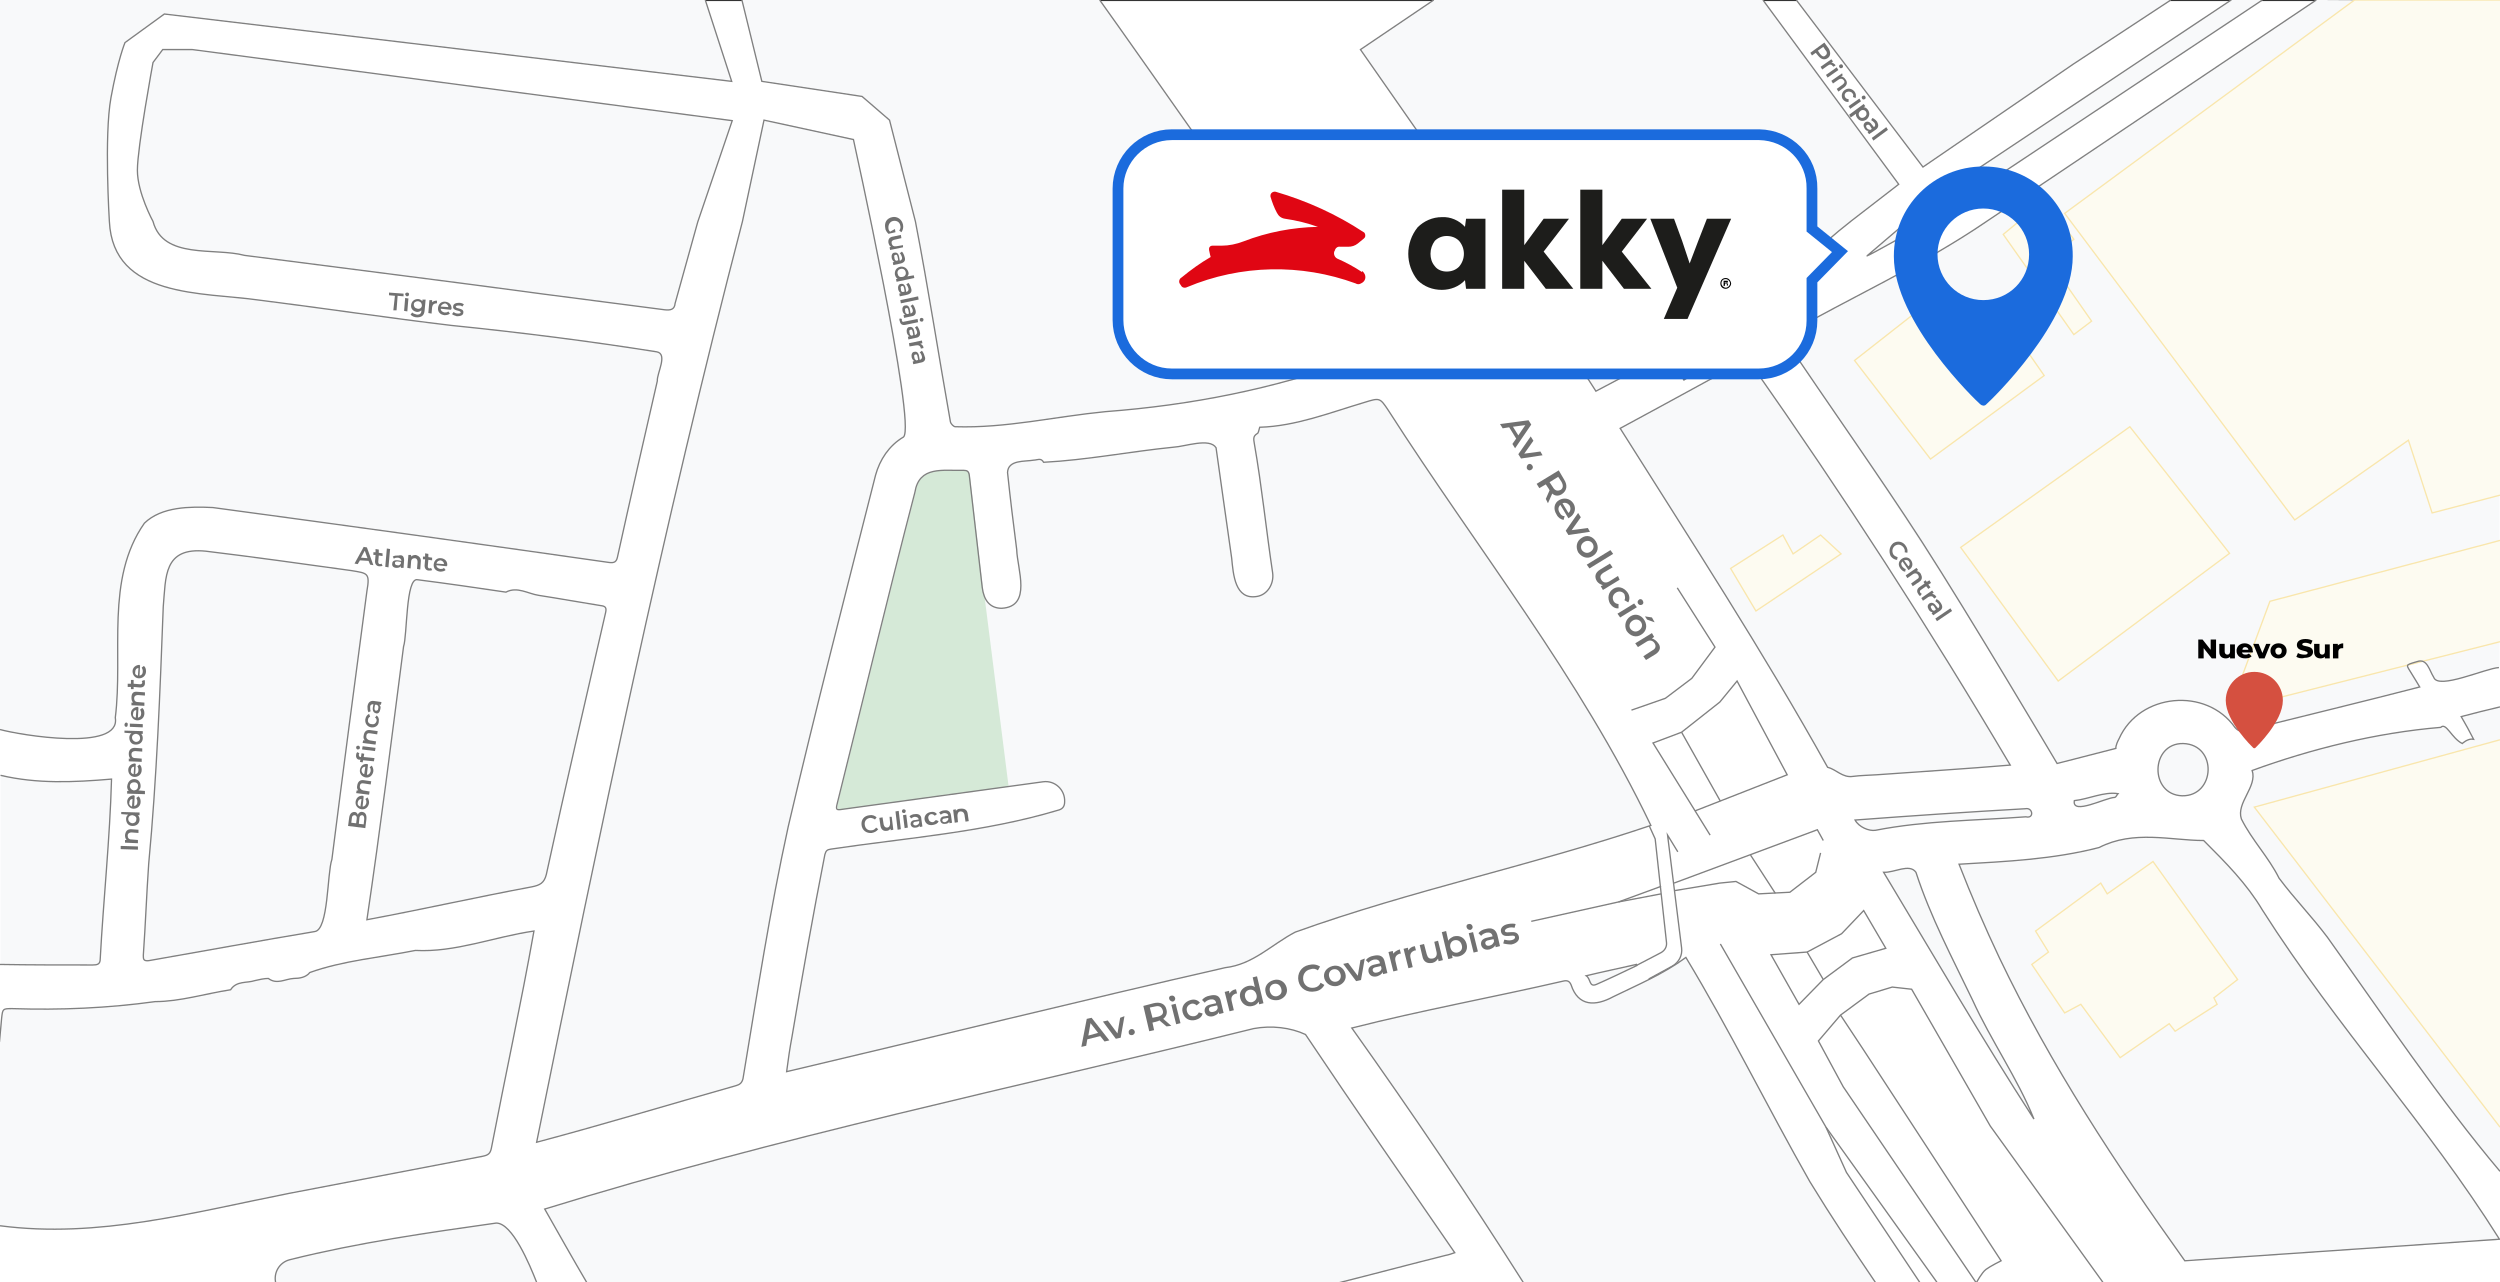 <?xml version="1.0" encoding="utf-8"?>
<!-- Generator: Adobe Illustrator 26.2.1, SVG Export Plug-In . SVG Version: 6.00 Build 0)  -->
<svg version="1.1" id="Layer_1" xmlns="http://www.w3.org/2000/svg" xmlns:xlink="http://www.w3.org/1999/xlink" x="0px" y="0px"
	 viewBox="0 0 464 238" style="enable-background:new 0 0 464 238;" xml:space="preserve">
<rect x="0" y="0" width="464" height="238" fill="#333333" stroke="none"/>
<style type="text/css">
	.st0{fill:#FFFFFF;enable-background:new    ;}
	.st1{fill:none;stroke:#808080;stroke-width:0.25;stroke-miterlimit:10;}
	.st2{fill:#F8F9FA;enable-background:new    ;}
	.st3{enable-background:new    ;}
	.st4{fill:#717171;}
	.st5{fill:#FDFBF1;stroke:#F9E6AC;stroke-width:0.25;stroke-miterlimit:10;}
	.st6{fill:#D5E9D7;enable-background:new    ;}
	.st7{fill:none;stroke:#808080;stroke-width:0.25;stroke-miterlimit:10;enable-background:new    ;}
	.st8{fill:#D55040;}
	.st9{fill:#1B6BDD;}
	.st10{fill:#FFFFFF;stroke:#1B6BDD;stroke-width:2;stroke-miterlimit:10;}
	.st11{fill:#1D1D1B;}
	.st12{fill:#E00613;}
</style>
<g>
	<rect x="0" y="0.2" class="st0" width="464" height="237.8"/>
	<g>
		<path class="st1" d="M303.7,179.2l4.6-2.4c0.7-0.4,1.1-1.1,1-1.9l-2.1-19.2l-1.5-3.3"/>
		<path class="st1" d="M306,181.7l4.4-2.4c1.2-0.7,1.9-2,1.7-3.4l-2.6-20.9l1.9,3.1"/>
		<polyline class="st1" points="338.4,156 337.3,154 310.7,163.9 		"/>
		<polyline class="st1" points="308.3,164.5 300.4,167.4 284.2,171 		"/>
		<line class="st1" x1="308.3" y1="165.9" x2="300.4" y2="167.4"/>
		<polyline class="st1" points="310.8,165.3 319.2,163.9 322.2,163.6 326.4,165.9 332.2,165.6 337,161.9 337.9,158.3 		"/>
		<polyline class="st1" points="317.4,155 306.8,137.9 312.1,135.9 319.2,130.3 322.4,126.4 331.7,143.8 314.6,150.5 		"/>
		<polyline class="st1" points="302.8,131.8 309.1,129.6 314,125.9 318.3,120.1 311.3,109.1 		"/>
		<polygon class="st1" points="328.7,177.2 333.9,186.4 338.4,181.8 343.8,177.8 350,176 345.9,169 341.8,173.3 335.4,176.7 		"/>
		<path class="st1" d="M390.3,238l-20.9-29l-14.6-25.4l-3.6-0.4l-4.3,1.3l-5.3,3.9l-4.1,4.8l4.6,8.5l24.7,36.4c0,0,1-1.9,1.8-2.5
			c0.8-0.6,2.8-1.6,2.8-1.6l-25.5-39.1l-4.3-6.5"/>
		<line class="st1" x1="335.4" y1="176.7" x2="338.4" y2="181.8"/>
		<line class="st1" x1="324.9" y1="158.7" x2="329.5" y2="165.8"/>
		<line class="st1" x1="312.1" y1="135.9" x2="319.3" y2="148.7"/>
		<polyline class="st1" points="356.3,238 342.7,217.6 338.9,209.2 		"/>
		<polyline class="st1" points="319.3,175.2 338.9,209.2 359.5,238 		"/>
	</g>
	<g>
		<path class="st2" d="M257.7,76.2c-1.6-2.4-1.6-2.4-4.5-1.5c-6.4,1.9-12.7,4.4-19.4,4.6c-0.2,0.6-0.2,1.1-0.5,1.2
			c-0.8,0.5-0.6,1.1-0.5,1.8c1.4,8,2.2,16,3.4,24c0.3,2.1-1,4.1-2.9,4.4c-4.1,0.7-4.4-4.1-4.7-7.1c-1-6.8-1.9-13.6-2.9-20.5
			c-1.2-1.9-5.8-0.2-7.9-0.1c-8,0.8-16.2,2.4-24.1,2.8c-0.5-0.9-1.2-0.4-1.8-0.4c-1.7,0.3-4.8-0.1-4.9,2.3c0.5,4.8,1.1,9.6,1.7,14.3
			c0.1,3.6,2.9,10.6-2.8,10.9c-2.1,0-3.3-1.4-3.6-3.9c-0.8-6.9-1.6-13.9-2.4-20.8c-0.1-0.7-0.4-0.9-1-0.9c-3.9,0.1-8.3-0.9-9.1,4.1
			c-5,19.2-9.6,38.5-14.4,57.7c-0.3,1.2-0.2,1.3,1,1.1c12.4-1.7,24.8-3.4,37.2-5.1c2.2-0.3,4.1,1.5,4,3.7c0,0.9-0.4,1.4-1.3,1.6
			c-13.7,4.1-28,5.1-42.1,7.2c-0.7,0.1-0.9,0.3-1.1,1c-2.2,11.2-4.2,22.5-6.1,33.8c-0.4,2.1-0.7,4.2-1,6.5
			c27.2-6.4,54.2-13.1,81.4-19.3c5.2-0.6,8.6-4.3,13-6.6c21.7-7.8,44.1-12.4,66-19.8C293.3,125.8,274.1,101.8,257.7,76.2z"/>
		<path class="st2" d="M21.4,133.2c1.5-12-1.9-25.7,5.4-36.1c3.2-3.1,8.5-3.1,12.7-2.9c24.5,3.3,49.1,6.7,73.6,10.2
			c0.9,0.1,1.3-0.1,1.5-1c2.4-10.9,4.9-21.8,7.4-32.7c-0.1-1.4,2-5-0.1-5.4c-12.6-2-25.3-3.6-38.1-4.9C72,59,60,57.2,48.1,55.7
			C37.6,54.2,21,55.4,20.3,41.1c0,0-1-15.9,0.3-23c1.3-7.1,2.6-10.2,2.6-10.2l7.3-5.3l105.3,12.5L130.9,0L55.7-0.2L0,0v135.4
			C3.6,136.4,22.5,139.6,21.4,133.2z"/>
		<path class="st2" d="M296.3,182.7c2.5-1.1,5-2.3,7.5-3.5c0-0.1-0.1-0.1-0.1-0.2c-3,0.7-6,1.3-9.3,2.1
			C295.3,181.7,294.9,183.3,296.3,182.7z"/>
		<path class="st2" d="M28.4,11.6c0,0-2.9,15.7-2.9,20c0,4.2,2.9,9.5,2.9,9.5c1.9,7.1,11.4,4.8,17,6.3c18.5,2.4,37.1,4.7,55.6,7.2
			c7.5,1,14.9,1.9,22.4,2.9c1,0.1,1.8,0,1.9-1.2c1.4-5,2.8-10.1,4.2-15.1l6.4-18.8L35.7,9.2h-5.5L28.4,11.6z"/>
		<path class="st2" d="M101.4,162.3c3.5-16.2,7.3-32.4,11-48.6c0.2-0.9,0-1.2-0.9-1.3c-3.8-0.6-7.6-1.3-11.5-1.9
			c-2-0.3-4-1.7-6.1-0.6c-5.4-0.8-10.9-1.6-16.4-2.3c-2.2-0.5-1.9,10.4-2.6,12.4c-2.2,17-4.3,33.8-6.8,50.7
			c10.2-1.9,20.4-4.2,30.6-6.1C100.2,164.3,101,163.9,101.4,162.3z"/>
		<path class="st2" d="M65.2,105.9c-8.6-1.2-18.7-2.6-27-3.6c-7.9-0.8-7.4,4.8-7.9,10.3c-0.6,15.9-1.2,31.8-2.7,47.7
			c-0.4,5.7-0.6,11.4-1,17c0,0.7,0,1.1,1,1c10.3-1.8,20.6-3.7,30.8-5.4c2.6-0.3,2.3-10.8,3.2-13.4c2.1-16.6,4.3-33.2,6.5-49.8
			C68.7,106.3,68.2,106.4,65.2,105.9z"/>
		<path class="st2" d="M348.1,154.1c9.2-1.8,18.6-1.8,27.9-2.5c1.6,0.4,1.3-1.8-0.1-1.5c-10.6,0.6-21,1.3-31.6,2.1
			C345,153.5,346.9,154.3,348.1,154.1z"/>
		<path class="st2" d="M18.6,178c0.6-11.1,1.8-22.3,2.1-33.4c-7.1,0.6-13.8,0.9-20.6-0.7V179c5.7,0.1,11.4,0.1,17.2,0.1
			C18,179.1,18.5,179,18.6,178z"/>
		<path class="st2" d="M354,41.1c-0.6,0.5-6.9,5.9-7.5,6.4c0.1,0.1,10.8-5.9,11.9-6.6L419.9,0l-5.7,0l-54.2,36.1L354,41.1z"/>
		<polygon class="st2" points="384.8,11.9 402.9,0 333.4,0 356.9,31 		"/>
		<path class="st2" d="M325.5,56.7c6.2-5,11.8-10.8,18.1-15.7l8.8-6.8L327.2,0h-15.5h-45.6l-13.6,9.2c7.2,10.4,37,52.7,43.7,63.4
			C306.1,67.4,316,62.3,325.5,56.7z"/>
		<path class="st2" d="M343.9,144.1c1.5-0.2,3-0.2,4.4-0.3c8.3-0.6,16.5-1.1,24.8-1.8c-15-25.4-31-50.1-48-74.3
			c-0.5-0.8-1-1-1.8-0.5c-5.1,2.8-10.3,5.6-15.4,8.4c-2.4,1.3-4.8,2.6-7.2,3.9c13.1,20.8,26.6,41.5,38.5,62.9
			C340.8,142.8,342,144.4,343.9,144.1z"/>
		<path class="st2" d="M405,147.7c6.2,0.1,6.6-9.5,0.2-9.7C399.1,137.9,398.9,147.5,405,147.7z"/>
		<path class="st2" d="M385,148.6c-0.5,2.8,5.9-0.6,7.5-0.6c0.3-0.1,0.4-0.5,0.6-0.7C390.5,146.9,387.7,148.3,385,148.6z"/>
		<path class="st2" d="M409,156c-6,0-13-2-19.4,1.3c-8.5,2.2-17.3,2.6-26,3.1c2.3,5.9,4.8,11.7,7.5,17.4
			c9.5,19.9,21.6,38.3,34.4,56.2l58.4-4c-13.5-21.5-30-39.1-44-61.1C417,164,413,160,409,156z"/>
		<path class="st2" d="M456.8,133c0.8,1.4,1.6,2.8,2.3,4.2C458,137,457,138,457,138c-2-1-3-4-4-3c-12,1-24,4-35,8c1,3-3,6-2,9
			c2,4,5,7,7,11c3,4,6,7,9,11c10,14,21,30.4,32,43.4l0-86.2C461.5,131.9,459.4,132.4,456.8,133z"/>
		<path class="st2" d="M355.6,161.9c-1.2-1.7-4,0.1-6,0c9.2,15.3,18.2,30.8,27.9,45.8c-3-7.5-8-14.6-11.4-22.1
			C362.4,177.9,358.3,170.2,355.6,161.9z"/>
		<path class="st2" d="M330.9,62.4c8.6,12.9,18.1,26.7,26.5,39.7c8.4,13,24.5,39.5,24.5,39.5l10.9-2.8c0,0,0-0.7,0.7-2
			c3.8-8.5,16.1-9.3,21.4-1.9c0.6,0.7,1.1,0.8,1.9,0.6c10.8-2.7,21.6-5.3,32.4-8.1c-0.5-0.9-1-1.6-1.4-2.3c-1.1-1.9-1.5-1.7,0.9-2.4
			c1.9-0.7,2.3,1.7,3.1,2.9c0.8,2.4,9.7-1.7,12.1-1.8l0-123.6L429.9,0l-61.2,41.1C356.6,49.3,343.5,55.2,330.9,62.4z"/>
		<path class="st2" d="M160,17.9l5.1,4.4l4.8,18.8c2.4,12.4,4.3,24.8,6.5,37.2c0.1,0.4,0.6,0.9,0.9,0.9c9.4,0.3,18.6-1.9,27.9-2.8
			c15.9-1.2,31.1-4.2,46.1-9.6c-6.3-8.6-41-58.2-47.2-66.8l-66.4,0l3.7,15.1L160,17.9z"/>
		<path class="st2" d="M348.2,238.2c-4.2-6.2-8.4-12.5-12.3-18.9c-7.8-13.7-14.9-28.2-23-41.6c-4.2,3.1-8.8,5-13.5,7.3
			c-3.3,1.8-6.5,1.8-7.8-2.2c-0.3-0.7-0.7-0.9-1.5-0.7c-13,3-26.2,5.4-39.2,8.7c11.1,15.6,21.8,31.4,32,47.5H348.2z"/>
		<path class="st2" d="M74.3,238.2l25.4-0.2c-1.3-3.3-4.5-11-7.5-11c-12.7,1.8-25.5,3.6-38.3,6.8c-2,0.5-3.1,2.5-2.6,4.4H74.3z"/>
		<path class="st2" d="M89.6,214.6c1-0.2,1.4-0.5,1.6-1.5c2.6-13.5,5.5-26.8,7.9-40.3c-7.5,1.1-14.6,4-22,3.6
			c-6.5,1.3-13.5,1.9-19.6,4.1c-0.7,0.9-1.9,1.1-3,1.1c-1.6,0.1-3.1,1.2-4.7,0c-0.7,0-1.7,0.2-2.5,0.4c-1.5,0.5-3.4,0-4.5,1.7
			c-4.6,0.7-9.4,2.2-14,2.2c-8.7,1.2-17.6,1.6-26.5,1.3c-1.8,0-1.8,0-2,1.8c-0.1,1.5-0.3,3-0.4,4.4v34.2c18.2,2.4,35.9-2.5,53.6-6
			C65.6,219.2,77.6,216.9,89.6,214.6z"/>
		<path class="st2" d="M248,238.2c6.8-1.7,13.5-3.5,20.3-5.2c0.6-0.1,1.1-0.3,1.7-0.5c-9.3-13.5-18.6-26.9-27.7-40.5
			c-2.8-1.3-6.3-1.7-9.6-1.1c-44,10.9-88.3,20.1-131.6,33.5c2.6,4.6,5.2,9.2,7.9,13.8H248z"/>
		<path class="st2" d="M137.9,200.2c2.6-15.6,5-31.3,8.4-46.8c5.1-21.8,10.7-43.5,16.2-65.2c0.8-2.9,2.5-5.5,5.2-7.1
			c2.4-2.3-5.3-36.3-6.1-40l-3.2-15.3l-16.6-3.6l-4,18.8c-14.7,56.5-26.6,113.6-38.2,170.9c12.4-3.3,24.6-7,37-10.5
			C137.3,201.3,137.7,201,137.9,200.2z"/>
	</g>
	<g class="st3">
		<path class="st4" d="M73.3,54.9l-1.1-0.1l0-0.5l2.7,0.2l0,0.5l-1.1-0.1l-0.2,2.7L73,57.6L73.3,54.9z"/>
		<path class="st4" d="M75.2,55.3l0.6,0.1l-0.2,2.4L75,57.7L75.2,55.3z M75.2,54.6c0-0.2,0.2-0.3,0.4-0.3c0.2,0,0.4,0.2,0.3,0.4
			c0,0.2-0.2,0.3-0.4,0.3C75.3,54.9,75.2,54.7,75.2,54.6z"/>
		<path class="st4" d="M79,55.6l-0.2,2.1c-0.1,0.9-0.6,1.2-1.4,1.2c-0.5,0-0.9-0.2-1.2-0.5l0.3-0.4c0.2,0.2,0.5,0.3,0.9,0.4
			c0.5,0,0.8-0.2,0.8-0.7l0-0.1c-0.2,0.2-0.5,0.3-0.8,0.3c-0.7-0.1-1.2-0.6-1.1-1.3s0.6-1.1,1.3-1.1c0.3,0,0.6,0.2,0.8,0.4l0-0.3
			L79,55.6z M78.3,56.7c0-0.4-0.2-0.7-0.7-0.8c-0.4,0-0.8,0.2-0.8,0.6c0,0.4,0.2,0.7,0.7,0.8C77.9,57.4,78.3,57.1,78.3,56.7z"/>
		<path class="st4" d="M81.1,55.8l0,0.5c0,0-0.1,0-0.1,0c-0.4,0-0.7,0.2-0.8,0.7l-0.1,1.2l-0.6-0.1l0.2-2.4l0.5,0l0,0.4
			C80.4,55.9,80.7,55.8,81.1,55.8z"/>
		<path class="st4" d="M83.7,57.5l-1.9-0.2c0,0.4,0.3,0.6,0.7,0.7c0.3,0,0.5,0,0.7-0.2l0.3,0.4c-0.2,0.2-0.6,0.3-1,0.3
			c-0.8-0.1-1.3-0.6-1.2-1.4c0.1-0.7,0.6-1.2,1.4-1.1c0.7,0.1,1.2,0.6,1.1,1.4C83.8,57.3,83.7,57.4,83.7,57.5z M81.8,56.9l1.4,0.1
			c0-0.4-0.3-0.6-0.6-0.7C82.2,56.4,81.9,56.6,81.8,56.9z"/>
		<path class="st4" d="M83.9,58.3l0.3-0.4c0.2,0.2,0.5,0.3,0.8,0.3c0.4,0,0.5-0.1,0.5-0.2c0-0.5-1.5-0.2-1.4-1.1
			c0-0.5,0.5-0.7,1.1-0.7c0.3,0,0.7,0.1,0.9,0.3l-0.3,0.4c-0.2-0.2-0.4-0.2-0.7-0.2c-0.3,0-0.5,0.1-0.5,0.2c0,0.5,1.5,0.2,1.4,1.1
			c0,0.5-0.5,0.7-1.2,0.7C84.5,58.6,84.1,58.5,83.9,58.3z"/>
	</g>
	<g class="st3">
		<path class="st4" d="M68.4,104.1l-1.6-0.1l-0.4,0.7l-0.6-0.1l1.7-3.1l0.6,0.1l1.2,3.3l-0.6-0.1L68.4,104.1z M68.2,103.6l-0.5-1.4
			l-0.7,1.3L68.2,103.6z"/>
		<path class="st4" d="M71,105c-0.1,0.1-0.4,0.1-0.6,0.1c-0.5,0-0.8-0.4-0.8-0.9l0.1-1.2l-0.4,0l0-0.5l0.4,0l0-0.6l0.6,0.1l0,0.6
			l0.7,0.1l0,0.5l-0.7-0.1l-0.1,1.2c0,0.2,0.1,0.4,0.3,0.4c0.1,0,0.2,0,0.3-0.1L71,105z"/>
		<path class="st4" d="M71.8,101.8l0.6,0.1l-0.3,3.4l-0.6-0.1L71.8,101.8z"/>
		<path class="st4" d="M75,104l-0.1,1.4l-0.5,0l0-0.3c-0.2,0.2-0.4,0.3-0.8,0.3c-0.6,0-0.9-0.4-0.8-0.8c0-0.4,0.3-0.7,1.1-0.6
			l0.6,0.1l0,0c0-0.3-0.2-0.5-0.6-0.6c-0.3,0-0.6,0-0.8,0.2l-0.2-0.4c0.3-0.2,0.7-0.2,1.1-0.2C74.7,102.9,75,103.3,75,104z
			 M74.4,104.6l0-0.3l-0.6-0.1c-0.4,0-0.5,0.1-0.5,0.3c0,0.2,0.1,0.4,0.4,0.4C74,105,74.2,104.9,74.4,104.6z"/>
		<path class="st4" d="M78.1,104.3l-0.1,1.4l-0.6-0.1l0.1-1.3c0-0.4-0.2-0.7-0.5-0.7c-0.4,0-0.7,0.2-0.7,0.7l-0.1,1.2l-0.6-0.1
			l0.2-2.4l0.5,0l0,0.3c0.2-0.2,0.5-0.3,0.9-0.3C77.8,103.2,78.2,103.6,78.1,104.3z"/>
		<path class="st4" d="M80.2,105.8c-0.1,0.1-0.4,0.1-0.6,0.1c-0.5,0-0.8-0.4-0.8-0.9l0.1-1.2l-0.4,0l0-0.5l0.4,0l0-0.6l0.6,0.1
			l0,0.6l0.7,0.1l0,0.5l-0.7-0.1l-0.1,1.2c0,0.2,0.1,0.4,0.3,0.4c0.1,0,0.2,0,0.3-0.1L80.2,105.8z"/>
		<path class="st4" d="M82.9,105.1l-1.9-0.2c0,0.4,0.3,0.6,0.7,0.7c0.3,0,0.5,0,0.7-0.2l0.3,0.4c-0.2,0.2-0.6,0.3-1,0.3
			c-0.8-0.1-1.3-0.6-1.2-1.4c0.1-0.7,0.6-1.2,1.4-1.1c0.7,0.1,1.2,0.6,1.1,1.4C82.9,105,82.9,105,82.9,105.1z M81,104.6l1.4,0.1
			c0-0.4-0.3-0.6-0.6-0.7C81.4,104,81.1,104.2,81,104.6z"/>
	</g>
	<g class="st3">
		<path class="st4" d="M159.9,153.1c-0.1-1,0.5-1.7,1.5-1.8c0.5-0.1,1,0.1,1.3,0.4l-0.3,0.4c-0.3-0.2-0.6-0.3-0.9-0.3
			c-0.7,0.1-1.1,0.6-1,1.3c0.1,0.7,0.6,1.1,1.3,1c0.3,0,0.6-0.2,0.8-0.5l0.4,0.3c-0.3,0.4-0.7,0.6-1.2,0.7
			C160.8,154.7,160,154.1,159.9,153.1z"/>
		<path class="st4" d="M165.5,151.6l0.3,2.4l-0.5,0.1l0-0.3c-0.2,0.2-0.4,0.4-0.7,0.4c-0.6,0.1-1.1-0.2-1.2-1l-0.2-1.4l0.6-0.1
			l0.2,1.3c0.1,0.4,0.3,0.6,0.6,0.6c0.4,0,0.6-0.3,0.6-0.8l-0.1-1.2L165.5,151.6z"/>
		<path class="st4" d="M166.2,150.6l0.6-0.1l0.4,3.4l-0.6,0.1L166.2,150.6z"/>
		<path class="st4" d="M167.4,150.6c0-0.2,0.1-0.4,0.3-0.4c0.2,0,0.4,0.1,0.4,0.3c0,0.2-0.1,0.4-0.3,0.4
			C167.6,150.9,167.4,150.8,167.4,150.6z M167.6,151.3l0.6-0.1l0.3,2.4l-0.6,0.1L167.6,151.3z"/>
		<path class="st4" d="M171,152l0.2,1.4l-0.5,0.1l0-0.3c-0.1,0.2-0.4,0.4-0.7,0.4c-0.6,0.1-0.9-0.2-1-0.6c0-0.4,0.2-0.8,0.9-0.8
			l0.6-0.1l0,0c0-0.3-0.3-0.5-0.7-0.5c-0.3,0-0.5,0.2-0.7,0.3l-0.3-0.4c0.2-0.2,0.6-0.4,1-0.4C170.5,151,171,151.3,171,152z
			 M170.6,152.7l0-0.3l-0.6,0.1c-0.4,0-0.5,0.2-0.5,0.4c0,0.2,0.2,0.3,0.5,0.3C170.3,153.1,170.5,153,170.6,152.7z"/>
		<path class="st4" d="M171.6,152.1c-0.1-0.7,0.4-1.3,1.2-1.4c0.5-0.1,0.9,0.1,1.1,0.4l-0.4,0.3c-0.2-0.2-0.4-0.3-0.6-0.3
			c-0.4,0-0.7,0.4-0.6,0.8c0.1,0.5,0.4,0.7,0.8,0.7c0.2,0,0.4-0.2,0.6-0.4l0.5,0.2c-0.1,0.4-0.5,0.6-1,0.7
			C172.3,153.3,171.7,152.8,171.6,152.1z"/>
		<path class="st4" d="M176.5,151.3l0.2,1.4l-0.5,0.1l0-0.3c-0.1,0.2-0.4,0.4-0.7,0.4c-0.6,0.1-0.9-0.2-1-0.6c0-0.4,0.2-0.8,0.9-0.8
			l0.6-0.1l0,0c0-0.3-0.3-0.5-0.7-0.5c-0.3,0-0.5,0.2-0.7,0.3l-0.3-0.4c0.2-0.2,0.6-0.4,1-0.4C175.9,150.3,176.4,150.6,176.5,151.3z
			 M176,152.1l0-0.3l-0.6,0.1c-0.4,0-0.5,0.2-0.5,0.4c0,0.2,0.2,0.3,0.5,0.3C175.7,152.5,175.9,152.3,176,152.1z"/>
		<path class="st4" d="M179.6,151l0.2,1.4l-0.6,0.1l-0.2-1.3c-0.1-0.4-0.3-0.6-0.7-0.6c-0.4,0-0.6,0.3-0.6,0.8l0.1,1.2l-0.6,0.1
			l-0.3-2.4l0.5-0.1l0,0.3c0.2-0.2,0.4-0.4,0.8-0.4C179,150,179.5,150.3,179.6,151z"/>
	</g>
	<g class="st3">
		<path class="st4" d="M166.1,42.5l0.1,0.6l-1.3,0.3c-0.3-0.3-0.6-0.7-0.6-1.1c-0.2-1,0.3-1.8,1.3-2c0.9-0.2,1.8,0.4,2,1.4
			c0.1,0.5,0,1-0.3,1.4l-0.4-0.3c0.2-0.3,0.3-0.6,0.2-0.9c-0.1-0.7-0.7-1-1.3-0.9c-0.6,0.1-1,0.7-0.9,1.4c0,0.2,0.1,0.4,0.3,0.6
			L166.1,42.5z"/>
		<path class="st4" d="M167.6,45.9l-2.4,0.5l-0.1-0.5l0.3-0.1c-0.3-0.1-0.4-0.4-0.5-0.7c-0.1-0.6,0.1-1.1,0.9-1.2l1.4-0.3l0.1,0.6
			l-1.3,0.3c-0.4,0.1-0.6,0.3-0.5,0.7c0.1,0.4,0.4,0.6,0.9,0.5l1.2-0.2L167.6,45.9z"/>
		<path class="st4" d="M167.2,48.9l-1.4,0.3l-0.1-0.5l0.3-0.1c-0.2-0.1-0.4-0.3-0.5-0.7c-0.1-0.5,0.1-1,0.5-1
			c0.4-0.1,0.8,0.1,0.9,0.9l0.1,0.6l0,0c0.3-0.1,0.5-0.3,0.4-0.7c-0.1-0.3-0.2-0.5-0.4-0.7l0.4-0.3c0.2,0.2,0.4,0.6,0.5,1
			C168.1,48.3,167.9,48.7,167.2,48.9z M166.4,48.4l0.3-0.1l-0.1-0.6c-0.1-0.4-0.2-0.5-0.4-0.4c-0.2,0-0.3,0.2-0.2,0.5
			C166,48.2,166.2,48.4,166.4,48.4z"/>
		<path class="st4" d="M169.7,51.6l-3.3,0.7l-0.1-0.5l0.3-0.1c-0.3-0.1-0.4-0.4-0.5-0.7c-0.1-0.7,0.2-1.3,1-1.5
			c0.7-0.1,1.3,0.3,1.5,1c0.1,0.3,0,0.6-0.2,0.8l1.2-0.2L169.7,51.6z M167.5,51.4c0.5-0.1,0.7-0.5,0.6-0.9c-0.1-0.4-0.4-0.7-0.9-0.6
			c-0.5,0.1-0.7,0.5-0.6,0.9C166.7,51.3,167,51.5,167.5,51.4z"/>
		<path class="st4" d="M168.4,54.7L167,55l-0.1-0.5l0.3-0.1c-0.2-0.1-0.4-0.3-0.5-0.7c-0.1-0.5,0.1-1,0.5-1c0.4-0.1,0.8,0.1,0.9,0.9
			l0.1,0.6l0,0c0.3-0.1,0.5-0.3,0.4-0.7c-0.1-0.3-0.2-0.5-0.4-0.7l0.4-0.3c0.2,0.2,0.4,0.6,0.5,1C169.3,54.1,169.1,54.5,168.4,54.7z
			 M167.6,54.2l0.3-0.1l-0.1-0.6c-0.1-0.4-0.2-0.5-0.4-0.4c-0.2,0-0.3,0.2-0.2,0.5C167.2,54,167.3,54.2,167.6,54.2z"/>
		<path class="st4" d="M170.4,55l0.1,0.6l-3.3,0.7l-0.1-0.6L170.4,55z"/>
		<path class="st4" d="M169.2,58.7l-1.4,0.3l-0.1-0.5l0.3-0.1c-0.2-0.1-0.4-0.3-0.5-0.7c-0.1-0.5,0.1-1,0.5-1
			c0.4-0.1,0.8,0.1,0.9,0.9l0.1,0.6l0,0c0.3-0.1,0.5-0.3,0.4-0.7c-0.1-0.3-0.2-0.5-0.4-0.7l0.4-0.3c0.2,0.2,0.4,0.6,0.5,1
			C170.1,58.1,169.9,58.6,169.2,58.7z M168.4,58.3l0.3-0.1l-0.1-0.6c-0.1-0.4-0.2-0.5-0.4-0.4c-0.2,0-0.3,0.2-0.2,0.5
			C168,58,168.1,58.2,168.4,58.3z"/>
		<path class="st4" d="M167,59.1l0.4,0.1c0,0.1-0.1,0.2,0,0.3c0,0.2,0.2,0.3,0.4,0.2l2.5-0.5l0.1,0.6l-2.4,0.5
			c-0.5,0.1-0.9-0.1-1-0.7C166.9,59.4,166.9,59.2,167,59.1z M171,59c0.2,0,0.4,0.1,0.4,0.3s-0.1,0.4-0.3,0.4c-0.2,0-0.4-0.1-0.4-0.3
			C170.7,59.2,170.8,59,171,59z"/>
		<path class="st4" d="M170,62.7l-1.4,0.3l-0.1-0.5l0.3-0.1c-0.2-0.1-0.4-0.3-0.5-0.7c-0.1-0.5,0.1-1,0.5-1c0.4-0.1,0.8,0.1,0.9,0.9
			l0.1,0.6l0,0c0.3-0.1,0.5-0.3,0.4-0.7c-0.1-0.3-0.2-0.5-0.4-0.7l0.4-0.3c0.2,0.2,0.4,0.6,0.5,1C170.9,62.1,170.7,62.6,170,62.7z
			 M169.2,62.3l0.3-0.1l-0.1-0.6c-0.1-0.4-0.2-0.5-0.4-0.4c-0.2,0-0.3,0.2-0.2,0.5C168.8,62,169,62.3,169.2,62.3z"/>
		<path class="st4" d="M171.4,64.6l-0.5,0.1c0-0.1,0-0.1,0-0.1c-0.1-0.4-0.4-0.6-0.9-0.5l-1.2,0.2l-0.1-0.6l2.4-0.5l0.1,0.5
			l-0.4,0.1C171.2,64,171.4,64.2,171.4,64.6z"/>
		<path class="st4" d="M170.9,67.3l-1.4,0.3l-0.1-0.5l0.3-0.1c-0.2-0.1-0.4-0.3-0.5-0.7c-0.1-0.5,0.1-1,0.5-1
			c0.4-0.1,0.8,0.1,0.9,0.9l0.1,0.6l0,0c0.3-0.1,0.5-0.3,0.4-0.7c-0.1-0.3-0.2-0.5-0.4-0.7l0.4-0.3c0.2,0.2,0.4,0.6,0.5,1
			C171.9,66.7,171.6,67.2,170.9,67.3z M170.1,66.9l0.3-0.1l-0.1-0.6c-0.1-0.4-0.2-0.5-0.4-0.4c-0.2,0-0.3,0.2-0.2,0.5
			C169.7,66.6,169.9,66.8,170.1,66.9z"/>
	</g>
	<g class="st3">
		<path class="st4" d="M67.3,150.7c0.5,0.1,0.8,0.5,0.7,1.4l-0.2,1.6l-3.2-0.4l0.2-1.5c0.1-0.8,0.5-1.1,1-1.1c0.3,0,0.5,0.2,0.6,0.5
			C66.6,150.8,66.9,150.6,67.3,150.7z M65.2,152.7l0.9,0.1l0.1-0.8c0.1-0.4-0.1-0.7-0.4-0.7c-0.3,0-0.5,0.2-0.5,0.6L65.2,152.7z
			 M67.2,151.3c-0.3,0-0.5,0.2-0.5,0.6l-0.1,1l0.9,0.1l0.1-1C67.6,151.6,67.5,151.3,67.2,151.3z"/>
		<path class="st4" d="M67.5,147.8l-0.2,1.9c0.4,0,0.6-0.3,0.7-0.7c0-0.3,0-0.5-0.2-0.7l0.4-0.3c0.2,0.3,0.3,0.6,0.3,1
			c-0.1,0.8-0.7,1.3-1.4,1.2c-0.7-0.1-1.2-0.7-1.1-1.4c0.1-0.7,0.6-1.2,1.4-1.1C67.4,147.8,67.5,147.8,67.5,147.8z M66.9,149.7
			l0.2-1.4c-0.4,0-0.6,0.2-0.7,0.6C66.3,149.3,66.5,149.6,66.9,149.7z"/>
		<path class="st4" d="M67.5,144.8l1.4,0.2l-0.1,0.6l-1.3-0.2c-0.4-0.1-0.7,0.1-0.7,0.5c-0.1,0.4,0.2,0.7,0.6,0.8l1.2,0.2l-0.1,0.6
			l-2.4-0.3l0.1-0.5l0.3,0c-0.2-0.2-0.3-0.5-0.2-0.9C66.4,145.1,66.8,144.7,67.5,144.8z"/>
		<path class="st4" d="M68.3,141.9l-0.2,1.9c0.4,0,0.6-0.3,0.7-0.7c0-0.3,0-0.5-0.2-0.7l0.4-0.3c0.2,0.3,0.3,0.6,0.3,1
			c-0.1,0.8-0.7,1.3-1.4,1.2c-0.7-0.1-1.2-0.7-1.1-1.4c0.1-0.7,0.6-1.2,1.4-1.1C68.1,141.8,68.2,141.8,68.3,141.9z M67.6,143.7
			l0.2-1.4c-0.4,0-0.6,0.2-0.7,0.6C67.1,143.3,67.3,143.6,67.6,143.7z"/>
		<path class="st4" d="M66.1,140.1c0-0.2,0.1-0.4,0.2-0.5l0.4,0.2c-0.1,0.1-0.1,0.2-0.1,0.3c0,0.2,0.1,0.4,0.3,0.4l0.1,0l0.1-0.7
			l0.5,0.1l-0.1,0.6l2,0.2l-0.1,0.6l-2-0.2l-0.1,0.4l-0.5-0.1l0.1-0.4l-0.2,0C66.3,141,66,140.6,66.1,140.1z M66.4,139.1
			c-0.2,0-0.3-0.2-0.3-0.4c0-0.2,0.2-0.3,0.4-0.3c0.2,0,0.3,0.2,0.3,0.4C66.8,139,66.6,139.1,66.4,139.1z M67.2,139.1l0.1-0.6
			l2.4,0.3l-0.1,0.6L67.2,139.1z"/>
		<path class="st4" d="M68.7,135.5l1.4,0.2l-0.1,0.6l-1.3-0.2c-0.4-0.1-0.7,0.1-0.7,0.5c-0.1,0.4,0.2,0.7,0.6,0.8l1.2,0.2l-0.1,0.6
			l-2.4-0.3l0.1-0.5l0.3,0c-0.2-0.2-0.3-0.5-0.2-0.9C67.6,135.8,68,135.4,68.7,135.5z"/>
		<path class="st4" d="M68.9,135c-0.7-0.1-1.2-0.7-1.1-1.5c0.1-0.5,0.3-0.8,0.7-1l0.2,0.5c-0.2,0.1-0.4,0.3-0.4,0.6
			c-0.1,0.4,0.2,0.8,0.7,0.8c0.5,0.1,0.8-0.2,0.9-0.6c0-0.2,0-0.5-0.3-0.6l0.3-0.4c0.3,0.2,0.5,0.6,0.4,1.1
			C70.3,134.6,69.7,135.1,68.9,135z"/>
		<path class="st4" d="M69.4,130.1l1.4,0.2l-0.1,0.5l-0.3,0c0.2,0.2,0.3,0.4,0.2,0.8c-0.1,0.6-0.4,0.9-0.8,0.8
			c-0.4-0.1-0.7-0.4-0.6-1.1l0.1-0.6l0,0c-0.3,0-0.6,0.1-0.6,0.5c0,0.3,0,0.6,0.1,0.8l-0.4,0.2c-0.2-0.3-0.2-0.7-0.2-1.1
			C68.3,130.4,68.7,130,69.4,130.1z M69.9,130.8l-0.3,0l-0.1,0.6c0,0.4,0.1,0.5,0.3,0.5c0.2,0,0.4-0.1,0.4-0.4
			C70.3,131.2,70.2,130.9,69.9,130.8z"/>
	</g>
	<g class="st3">
		<path class="st4" d="M22.4,157.6l0-0.6l3.2,0.1l0,0.6L22.4,157.6z"/>
		<path class="st4" d="M24.3,153.9l1.4,0.1l0,0.6l-1.3-0.1c-0.4,0-0.7,0.2-0.7,0.6c0,0.4,0.2,0.7,0.7,0.7l1.2,0.1l0,0.6l-2.4-0.1
			l0-0.5l0.3,0c-0.2-0.2-0.3-0.5-0.3-0.9C23.3,154.3,23.6,153.9,24.3,153.9z"/>
		<path class="st4" d="M22.5,150.7l3.4,0.1l0,0.5l-0.3,0c0.2,0.2,0.3,0.5,0.3,0.8c0,0.7-0.5,1.2-1.3,1.2c-0.8,0-1.2-0.6-1.2-1.3
			c0-0.3,0.1-0.6,0.4-0.8l-1.3-0.1L22.5,150.7z M24.6,151.3c-0.5,0-0.8,0.3-0.8,0.7c0,0.4,0.3,0.7,0.7,0.8c0.5,0,0.8-0.3,0.8-0.7
			C25.4,151.7,25.1,151.4,24.6,151.3z"/>
		<path class="st4" d="M25,147.7l-0.1,1.9c0.4-0.1,0.6-0.3,0.6-0.8c0-0.3-0.1-0.5-0.2-0.7l0.4-0.3c0.3,0.2,0.4,0.6,0.4,1
			c0,0.8-0.6,1.3-1.3,1.3c-0.7,0-1.2-0.6-1.2-1.3c0-0.7,0.6-1.2,1.3-1.2C24.9,147.7,24.9,147.7,25,147.7z M24.5,149.7l0.1-1.4
			c-0.4,0-0.6,0.3-0.6,0.7C23.9,149.3,24.2,149.6,24.5,149.7z"/>
		<path class="st4" d="M24.9,144.6c0.8,0,1.2,0.6,1.2,1.3c0,0.3-0.1,0.6-0.4,0.8l1.2,0.1l0,0.6l-3.3-0.1l0-0.5l0.3,0
			c-0.2-0.2-0.3-0.5-0.3-0.8C23.7,145.1,24.2,144.6,24.9,144.6z M24.9,145.2c-0.5,0-0.8,0.3-0.8,0.7c0,0.4,0.3,0.7,0.7,0.8
			c0.5,0,0.8-0.3,0.8-0.7C25.7,145.5,25.4,145.2,24.9,145.2z"/>
		<path class="st4" d="M25.2,141.8l-0.1,1.9c0.4-0.1,0.6-0.3,0.6-0.8c0-0.3-0.1-0.5-0.2-0.7l0.4-0.3c0.3,0.2,0.4,0.6,0.4,1
			c0,0.8-0.6,1.3-1.3,1.3c-0.7,0-1.2-0.6-1.2-1.3c0-0.7,0.6-1.2,1.3-1.2C25.1,141.8,25.2,141.8,25.2,141.8z M24.8,143.7l0.1-1.4
			c-0.4,0-0.6,0.3-0.6,0.7C24.2,143.3,24.4,143.6,24.8,143.7z"/>
		<path class="st4" d="M25,138.8l1.4,0.1l0,0.6l-1.3-0.1c-0.4,0-0.7,0.2-0.7,0.6c0,0.4,0.2,0.7,0.7,0.7l1.2,0.1l0,0.6l-2.4-0.1
			l0-0.5l0.3,0c-0.2-0.2-0.3-0.5-0.3-0.9C23.9,139.2,24.3,138.8,25,138.8z"/>
		<path class="st4" d="M23.1,135.6l3.4,0.1l0,0.5l-0.3,0c0.2,0.2,0.3,0.5,0.3,0.8c0,0.7-0.5,1.2-1.3,1.2c-0.8,0-1.2-0.6-1.2-1.3
			c0-0.3,0.1-0.6,0.4-0.8l-1.3-0.1L23.1,135.6z M25.3,136.2c-0.5,0-0.8,0.3-0.8,0.7c0,0.4,0.3,0.7,0.7,0.8c0.5,0,0.8-0.3,0.8-0.7
			C26,136.6,25.8,136.3,25.3,136.2z"/>
		<path class="st4" d="M23.4,134.9c-0.2,0-0.3-0.2-0.3-0.4c0-0.2,0.2-0.4,0.3-0.4c0.2,0,0.4,0.2,0.3,0.4
			C23.7,134.8,23.6,134.9,23.4,134.9z M24.1,134.9l0-0.6l2.4,0.1l0,0.6L24.1,134.9z"/>
		<path class="st4" d="M25.7,131.3l-0.1,1.9c0.4-0.1,0.6-0.3,0.6-0.8c0-0.3-0.1-0.5-0.2-0.7l0.4-0.3c0.3,0.2,0.4,0.6,0.4,1
			c0,0.8-0.6,1.3-1.3,1.3c-0.7,0-1.2-0.6-1.2-1.3c0-0.7,0.6-1.2,1.3-1.2C25.6,131.3,25.6,131.3,25.7,131.3z M25.2,133.2l0.1-1.4
			c-0.4,0-0.6,0.3-0.6,0.7C24.6,132.9,24.9,133.2,25.2,133.2z"/>
		<path class="st4" d="M25.5,128.4l1.4,0.1l0,0.6l-1.3-0.1c-0.4,0-0.7,0.2-0.7,0.6c0,0.4,0.2,0.7,0.7,0.7l1.2,0.1l0,0.6l-2.4-0.1
			l0-0.5l0.3,0c-0.2-0.2-0.3-0.5-0.3-0.9C24.4,128.7,24.7,128.3,25.5,128.4z"/>
		<path class="st4" d="M26.8,126.2c0.1,0.1,0.1,0.3,0.1,0.6c0,0.5-0.3,0.8-0.9,0.8l-1.2-0.1l0,0.4l-0.5,0l0-0.4l-0.6,0l0-0.6l0.6,0
			l0-0.7l0.5,0l0,0.7l1.2,0.1c0.2,0,0.4-0.1,0.4-0.3c0-0.1,0-0.2-0.1-0.3L26.8,126.2z"/>
		<path class="st4" d="M26,123.5l-0.1,1.9c0.4-0.1,0.6-0.3,0.6-0.8c0-0.3-0.1-0.5-0.2-0.7l0.4-0.3c0.3,0.2,0.4,0.6,0.4,1
			c0,0.8-0.6,1.3-1.3,1.3c-0.7,0-1.2-0.6-1.2-1.3c0-0.7,0.6-1.2,1.3-1.2C25.9,123.5,26,123.5,26,123.5z M25.6,125.4l0.1-1.4
			c-0.4,0-0.6,0.3-0.6,0.7C25,125.1,25.2,125.3,25.6,125.4z"/>
	</g>
	<g class="st3">
		<path class="st4" d="M351.4,100.8c0.8-0.5,1.8-0.3,2.3,0.5c0.3,0.4,0.4,0.9,0.3,1.3l-0.5-0.1c0.1-0.3,0-0.6-0.2-0.9
			c-0.4-0.5-1-0.7-1.6-0.3c-0.5,0.4-0.6,1-0.3,1.6c0.2,0.3,0.5,0.4,0.8,0.5l-0.1,0.5c-0.5,0-0.9-0.3-1.2-0.7
			C350.5,102.3,350.7,101.4,351.4,100.8z"/>
		<path class="st4" d="M354.2,105.8l-1.1-1.6c-0.3,0.3-0.3,0.6,0,1c0.2,0.2,0.4,0.4,0.6,0.4l-0.1,0.5c-0.3,0-0.6-0.2-0.9-0.6
			c-0.5-0.7-0.3-1.4,0.3-1.8c0.6-0.4,1.3-0.3,1.7,0.3c0.4,0.6,0.3,1.3-0.3,1.7C354.3,105.7,354.3,105.8,354.2,105.8z M353.4,104
			l0.8,1.1c0.3-0.2,0.3-0.6,0.1-0.9C354.1,103.9,353.8,103.9,353.4,104z"/>
		<path class="st4" d="M356.2,108l-1.2,0.8l-0.3-0.5l1.1-0.8c0.4-0.2,0.4-0.5,0.2-0.8c-0.2-0.3-0.6-0.4-1-0.1l-1,0.7l-0.3-0.5l2-1.4
			l0.3,0.4l-0.3,0.2c0.3,0,0.6,0.2,0.8,0.5C356.8,107.1,356.8,107.6,356.2,108z"/>
		<path class="st4" d="M356.4,110.6c-0.2,0-0.3-0.2-0.4-0.4c-0.3-0.4-0.2-0.9,0.2-1.2l1-0.7l-0.2-0.3l0.4-0.3l0.2,0.3l0.5-0.3
			l0.3,0.5l-0.5,0.3l0.4,0.5l-0.4,0.3l-0.4-0.5l-1,0.7c-0.2,0.1-0.2,0.3-0.1,0.5c0.1,0.1,0.2,0.2,0.3,0.2L356.4,110.6z"/>
		<path class="st4" d="M359.4,110.8l-0.4,0.3c0,0,0-0.1-0.1-0.1c-0.2-0.4-0.6-0.4-1-0.2l-1,0.7l-0.3-0.5l2-1.4l0.3,0.4l-0.3,0.2
			C358.9,110.3,359.2,110.4,359.4,110.8z"/>
		<path class="st4" d="M360,113.4l-1.2,0.8l-0.3-0.4l0.2-0.2c-0.3,0-0.5-0.1-0.7-0.4c-0.3-0.5-0.3-0.9,0.1-1.2
			c0.3-0.2,0.8-0.2,1.2,0.4l0.4,0.5l0,0c0.3-0.2,0.3-0.5,0.1-0.8c-0.2-0.2-0.4-0.4-0.6-0.5l0.2-0.4c0.3,0.1,0.6,0.4,0.8,0.7
			C360.6,112.5,360.6,113,360,113.4z M359.1,113.3l0.2-0.2l-0.3-0.5c-0.2-0.3-0.4-0.3-0.5-0.2c-0.2,0.1-0.2,0.3,0,0.6
			C358.6,113.3,358.9,113.4,359.1,113.3z"/>
		<path class="st4" d="M362,112.9l0.3,0.5l-2.8,1.9l-0.3-0.5L362,112.9z"/>
	</g>
	<g class="st3">
		<path class="st4" d="M281.4,81.4l-1.3-2.1l-1.2,0.2l-0.5-0.8l5.3-0.7l0.5,0.8l-3,4.4l-0.5-0.8L281.4,81.4z M281.8,80.8l1.3-1.9
			l-2.3,0.3L281.8,80.8z"/>
		<path class="st4" d="M286.3,84.5l-4,0.6l-0.5-0.8l2.3-3.3l0.5,0.8l-1.7,2.4l3-0.4L286.3,84.5z"/>
		<path class="st4" d="M283.6,86.2c0.3-0.2,0.6-0.1,0.8,0.2c0.2,0.3,0.1,0.6-0.2,0.8c-0.3,0.2-0.6,0.1-0.8-0.2
			C283.3,86.7,283.4,86.4,283.6,86.2z"/>
		<path class="st4" d="M286.9,92.6l0.7-1.6c0,0-0.1-0.1-0.1-0.2l-0.6-0.9l-1.2,0.7l-0.5-0.8l4.1-2.5l1,1.7c0.7,1.1,0.5,2.1-0.4,2.7
			c-0.6,0.4-1.3,0.4-1.8-0.1l-0.8,1.8L286.9,92.6z M289.8,89.4l-0.6-0.9l-1.6,1l0.6,0.9c0.4,0.7,0.9,0.8,1.5,0.5
			C290.1,90.6,290.2,90.1,289.8,89.4z"/>
		<path class="st4" d="M291.1,96.2l-1.5-2.5c-0.4,0.4-0.5,0.9-0.1,1.5c0.2,0.4,0.5,0.6,0.9,0.6l-0.2,0.7c-0.5-0.1-1-0.4-1.3-1
			c-0.7-1.1-0.4-2.2,0.5-2.7s2-0.3,2.6,0.6c0.6,0.9,0.3,2-0.6,2.6C291.2,96.1,291.1,96.2,291.1,96.2z M290,93.4l1.1,1.8
			c0.4-0.3,0.5-0.9,0.2-1.4C291,93.4,290.5,93.2,290,93.4z"/>
		<path class="st4" d="M295.1,98.7l-4,0.6l-0.5-0.8l2.3-3.3l0.5,0.8l-1.7,2.4l3-0.4L295.1,98.7z"/>
		<path class="st4" d="M293.6,99.8c0.9-0.6,2-0.3,2.6,0.7c0.6,1,0.4,2.1-0.6,2.7c-0.9,0.6-2,0.3-2.7-0.7
			C292.4,101.5,292.6,100.4,293.6,99.8z M295.2,102.4c0.6-0.4,0.7-1,0.4-1.5c-0.3-0.5-1-0.7-1.6-0.3c-0.6,0.4-0.7,1-0.4,1.5
			C294,102.6,294.6,102.8,295.2,102.4z"/>
		<path class="st4" d="M298.9,102.1l0.5,0.7l-4.4,2.7l-0.5-0.7L298.9,102.1z"/>
		<path class="st4" d="M300.6,107.6l-3.1,1.9l-0.4-0.7l0.4-0.2c-0.4-0.1-0.8-0.3-1.1-0.7c-0.5-0.8-0.4-1.6,0.6-2.2l1.8-1.1l0.5,0.7
			l-1.7,1c-0.6,0.4-0.7,0.8-0.4,1.3c0.3,0.5,0.8,0.7,1.5,0.3l1.6-1L300.6,107.6z"/>
		<path class="st4" d="M299.4,109.3c0.9-0.6,2-0.3,2.7,0.7c0.4,0.6,0.4,1.3,0.1,1.8l-0.7-0.4c0.2-0.4,0.1-0.7,0-1.1
			c-0.3-0.5-1-0.7-1.6-0.3c-0.6,0.4-0.7,1-0.4,1.6c0.2,0.3,0.5,0.5,0.9,0.5l0,0.8c-0.6,0.1-1.2-0.3-1.6-0.9
			C298.3,111,298.5,109.9,299.4,109.3z"/>
		<path class="st4" d="M303.3,112l0.5,0.7l-3.1,1.9l-0.5-0.7L303.3,112z M304.2,111.3c0.2-0.2,0.6-0.1,0.7,0.2
			c0.2,0.3,0.1,0.6-0.1,0.7c-0.3,0.2-0.6,0.1-0.8-0.2C303.9,111.8,303.9,111.5,304.2,111.3z"/>
		<path class="st4" d="M302.6,114.4c0.9-0.6,2-0.3,2.6,0.7c0.6,1,0.4,2.1-0.6,2.7c-0.9,0.6-2,0.3-2.7-0.7
			C301.4,116.1,301.7,115,302.6,114.4z M304.2,117c0.6-0.4,0.7-1,0.4-1.5c-0.3-0.5-1-0.7-1.6-0.3c-0.6,0.4-0.7,1-0.4,1.5
			C303,117.2,303.6,117.4,304.2,117z M306.6,114.6l0.5,0.9l-1.4-0.5l-0.4-0.6L306.6,114.6z"/>
		<path class="st4" d="M307.3,121.4l-1.8,1.1l-0.5-0.7l1.7-1.1c0.6-0.3,0.7-0.8,0.4-1.3c-0.3-0.5-0.9-0.7-1.5-0.3l-1.6,1l-0.5-0.7
			l3.1-1.9l0.4,0.7l-0.4,0.3c0.4,0.1,0.8,0.4,1.1,0.8C308.3,120,308.2,120.8,307.3,121.4z"/>
	</g>
	<g class="st3">
		<path class="st4" d="M310.8,68l0.5-0.3l1.4,2.3l1.4-0.9l0.3,0.4l-1.9,1.2L310.8,68z"/>
		<path class="st4" d="M315.7,67l0.8,1.2l-0.5,0.3l-0.2-0.3c0,0.3-0.2,0.5-0.5,0.7c-0.5,0.3-0.9,0.2-1.2-0.1
			c-0.2-0.3-0.1-0.8,0.5-1.2l0.5-0.3l0,0c-0.2-0.3-0.5-0.3-0.8-0.1c-0.2,0.1-0.4,0.4-0.5,0.6l-0.4-0.2c0.1-0.3,0.4-0.6,0.7-0.8
			C314.8,66.3,315.4,66.4,315.7,67z M315.6,67.8l-0.1-0.2l-0.5,0.3c-0.3,0.2-0.3,0.4-0.2,0.5c0.1,0.2,0.3,0.2,0.6,0
			C315.5,68.3,315.7,68.1,315.6,67.8z"/>
		<path class="st4" d="M317.4,63.6l1.8,2.9l-0.5,0.3l-0.2-0.3c0,0.3-0.2,0.5-0.5,0.7c-0.6,0.4-1.3,0.2-1.7-0.4s-0.2-1.3,0.4-1.7
			c0.3-0.2,0.6-0.2,0.8-0.1l-0.7-1.1L317.4,63.6z M318,65.8c-0.2-0.4-0.7-0.5-1-0.3s-0.5,0.6-0.2,1s0.7,0.5,1,0.3
			S318.3,66.2,318,65.8z"/>
		<path class="st4" d="M319.7,63.3l0.3,0.5c0,0-0.1,0-0.1,0.1c-0.4,0.2-0.5,0.6-0.2,1l0.6,1l-0.5,0.3l-1.3-2.1l0.5-0.3l0.2,0.3
			C319.2,63.8,319.4,63.5,319.7,63.3z"/>
		<path class="st4" d="M319.7,62.5c-0.1-0.2,0-0.4,0.1-0.5c0.2-0.1,0.4-0.1,0.5,0.1c0.1,0.2,0.1,0.4-0.1,0.5
			C320,62.7,319.8,62.6,319.7,62.5z M320.1,63.1l0.5-0.3l1.3,2.1l-0.5,0.3L320.1,63.1z"/>
		<path class="st4" d="M320.8,61.6l0.5-0.3l1.8,2.9l-0.5,0.3L320.8,61.6z"/>
		<path class="st4" d="M321.9,60.9l0.5-0.3l1.8,2.9l-0.5,0.3L321.9,60.9z"/>
		<path class="st4" d="M326.2,61l-1.6,1c0.2,0.3,0.6,0.3,1,0.1c0.2-0.1,0.4-0.3,0.4-0.6l0.4,0.1c0,0.3-0.3,0.6-0.6,0.9
			c-0.7,0.4-1.4,0.3-1.8-0.4s-0.2-1.3,0.4-1.7c0.6-0.4,1.3-0.2,1.7,0.4C326.1,60.9,326.2,60.9,326.2,61z M324.4,61.7l1.2-0.7
			c-0.2-0.3-0.6-0.3-0.9-0.1C324.3,61,324.2,61.3,324.4,61.7z"/>
		<path class="st4" d="M327.1,58.7l0.3,0.5c0,0-0.1,0-0.1,0.1c-0.4,0.2-0.5,0.6-0.2,1l0.6,1l-0.5,0.3l-1.3-2.1l0.5-0.3l0.2,0.3
			C326.6,59.2,326.8,58.9,327.1,58.7z"/>
		<path class="st4" d="M329.8,58.3l0.8,1.2l-0.5,0.3l-0.2-0.3c0,0.3-0.2,0.5-0.5,0.7c-0.5,0.3-0.9,0.2-1.2-0.1
			c-0.2-0.3-0.1-0.8,0.5-1.2l0.5-0.3l0,0c-0.2-0.3-0.5-0.3-0.8-0.1c-0.2,0.1-0.4,0.4-0.5,0.6l-0.4-0.2c0.1-0.3,0.4-0.6,0.7-0.8
			C328.9,57.6,329.4,57.7,329.8,58.3z M329.7,59.2l-0.1-0.2l-0.5,0.3c-0.3,0.2-0.3,0.4-0.2,0.5c0.1,0.2,0.3,0.2,0.6,0
			C329.6,59.7,329.7,59.4,329.7,59.2z"/>
	</g>
	<g class="st3">
		<path class="st4" d="M339.2,10.8c-0.6,0.4-1.2,0.2-1.7-0.4L337,9.8l-0.7,0.5l-0.3-0.5l2.6-1.9l0.8,1.1
			C339.8,9.7,339.8,10.4,339.2,10.8z M338.8,10.3c0.3-0.2,0.4-0.6,0-1l-0.4-0.6l-1,0.7l0.4,0.6C338.2,10.5,338.5,10.6,338.8,10.3z"
			/>
		<path class="st4" d="M340.7,12.1l-0.4,0.3c0,0,0-0.1-0.1-0.1c-0.3-0.4-0.6-0.4-1-0.1l-1,0.7l-0.3-0.5l2-1.4l0.3,0.4l-0.3,0.2
			C340.1,11.6,340.4,11.8,340.7,12.1z"/>
		<path class="st4" d="M340.9,12.5l0.3,0.5l-2,1.4l-0.3-0.5L340.9,12.5z M341.5,12c0.2-0.1,0.4-0.1,0.5,0.1c0.1,0.2,0.1,0.4-0.1,0.5
			c-0.2,0.1-0.4,0.1-0.5-0.1C341.3,12.4,341.3,12.1,341.5,12z"/>
		<path class="st4" d="M342.3,16.2l-1.1,0.8l-0.3-0.5l1.1-0.8c0.4-0.3,0.4-0.6,0.2-0.8c-0.2-0.3-0.6-0.4-1-0.1l-1,0.7l-0.3-0.5
			l2-1.4L342,14l-0.3,0.2c0.3,0,0.6,0.2,0.8,0.5C342.9,15.2,342.9,15.7,342.3,16.2z"/>
		<path class="st4" d="M342.4,16.7c0.6-0.4,1.3-0.3,1.8,0.3c0.3,0.4,0.3,0.8,0.2,1.2l-0.5-0.2c0.1-0.3,0.1-0.5-0.1-0.7
			c-0.2-0.3-0.7-0.4-1.1-0.2c-0.4,0.3-0.4,0.7-0.2,1c0.1,0.2,0.4,0.3,0.6,0.3l0,0.5c-0.4,0.1-0.8-0.1-1.1-0.5
			C341.7,17.9,341.8,17.1,342.4,16.7z"/>
		<path class="st4" d="M345.1,18.3l0.3,0.5l-2,1.4l-0.3-0.5L345.1,18.3z M345.7,17.8c0.2-0.1,0.4-0.1,0.5,0.1
			c0.1,0.2,0.1,0.4-0.1,0.5c-0.2,0.1-0.4,0.1-0.5-0.1C345.5,18.1,345.5,17.9,345.7,17.8z"/>
		<path class="st4" d="M346.4,22.2c-0.6,0.4-1.3,0.3-1.7-0.3c-0.2-0.3-0.3-0.5-0.2-0.8l-1,0.7l-0.3-0.5l2.7-2l0.3,0.4l-0.3,0.2
			c0.3,0,0.6,0.2,0.8,0.5C347.1,21,347,21.7,346.4,22.2z M346.1,21.7c0.4-0.3,0.4-0.7,0.2-1c-0.2-0.3-0.7-0.4-1-0.1
			c-0.4,0.3-0.4,0.7-0.2,1C345.3,21.9,345.7,22,346.1,21.7z"/>
		<path class="st4" d="M348.1,24.1l-1.2,0.8l-0.3-0.4l0.2-0.2c-0.3,0-0.5-0.1-0.7-0.4c-0.3-0.5-0.3-0.9,0.1-1.2
			c0.3-0.2,0.8-0.2,1.2,0.4l0.4,0.5l0,0c0.3-0.2,0.3-0.5,0.1-0.8c-0.2-0.2-0.4-0.4-0.6-0.5l0.2-0.4c0.3,0.1,0.6,0.3,0.9,0.7
			C348.7,23.2,348.7,23.7,348.1,24.1z M347.2,24.1l0.2-0.2l-0.3-0.5c-0.2-0.3-0.4-0.3-0.6-0.2c-0.2,0.1-0.2,0.3,0,0.6
			C346.7,24,346.9,24.1,347.2,24.1z"/>
		<path class="st4" d="M350.1,23.6l0.3,0.5l-2.7,2l-0.3-0.5L350.1,23.6z"/>
	</g>
	<g class="st3">
		<path class="st4" d="M204.2,192.3l-2.4,0.6l-0.2,1.2l-0.9,0.2l1-5.2l0.9-0.2l3.3,4.2l-0.9,0.2L204.2,192.3z M203.8,191.7l-1.4-1.8
			l-0.4,2.3L203.8,191.7z"/>
		<path class="st4" d="M208.7,188.6l-0.7,4l-0.9,0.2l-2.4-3.2l0.9-0.2l1.8,2.4l0.5-2.9L208.7,188.6z"/>
		<path class="st4" d="M209.5,191.7c-0.1-0.3,0.1-0.6,0.4-0.7c0.3-0.1,0.6,0.1,0.7,0.4c0.1,0.3-0.1,0.6-0.4,0.7
			C209.8,192.2,209.5,192,209.5,191.7z"/>
		<path class="st4" d="M216.5,190.5l-1.3-1.1c-0.1,0-0.1,0-0.2,0.1l-1.1,0.3l0.3,1.4l-0.9,0.2l-1.1-4.7l1.9-0.5
			c1.2-0.3,2.2,0.1,2.4,1.2c0.2,0.7-0.1,1.3-0.6,1.7l1.5,1.3L216.5,190.5z M214.4,186.8l-1,0.2l0.5,1.9l1-0.2
			c0.8-0.2,1.1-0.6,0.9-1.2C215.6,186.9,215.2,186.6,214.4,186.8z"/>
		<path class="st4" d="M217,185.4c-0.1-0.3,0.1-0.6,0.4-0.6c0.3-0.1,0.6,0.1,0.7,0.4c0.1,0.3-0.1,0.6-0.4,0.7
			C217.4,185.9,217.1,185.7,217,185.4z M217.4,186.5l0.8-0.2l0.9,3.6l-0.8,0.2L217.4,186.5z"/>
		<path class="st4" d="M219.5,187.9c-0.3-1.1,0.4-2,1.5-2.3c0.7-0.2,1.3,0,1.7,0.5l-0.6,0.5c-0.3-0.3-0.7-0.4-1-0.3
			c-0.6,0.2-1,0.7-0.8,1.4c0.2,0.7,0.7,1,1.4,0.9c0.4-0.1,0.6-0.3,0.8-0.7l0.7,0.2c-0.1,0.6-0.6,1-1.3,1.2
			C220.7,189.6,219.8,189,219.5,187.9z"/>
		<path class="st4" d="M226.6,185.9l0.5,2.1l-0.8,0.2l-0.1-0.4c-0.1,0.4-0.5,0.6-1,0.8c-0.8,0.2-1.4-0.1-1.6-0.8
			c-0.1-0.6,0.1-1.2,1.2-1.4l0.9-0.2l0-0.1c-0.1-0.5-0.5-0.7-1.1-0.6c-0.4,0.1-0.8,0.3-1,0.6l-0.5-0.5c0.3-0.4,0.8-0.7,1.4-0.8
			C225.7,184.5,226.4,184.8,226.6,185.9z M226,187l-0.1-0.4l-0.9,0.2c-0.6,0.1-0.7,0.4-0.6,0.7c0.1,0.3,0.4,0.4,0.8,0.3
			C225.7,187.7,226,187.4,226,187z"/>
		<path class="st4" d="M229.4,183.6l0.2,0.8c-0.1,0-0.1,0-0.2,0c-0.6,0.2-1,0.6-0.8,1.4l0.4,1.7l-0.8,0.2l-0.9-3.6l0.8-0.2l0.1,0.5
			C228.4,184,228.8,183.7,229.4,183.6z"/>
		<path class="st4" d="M233.3,181.2l1.2,5l-0.8,0.2l-0.1-0.5c-0.2,0.4-0.6,0.7-1.1,0.8c-1,0.3-2-0.3-2.3-1.4c-0.3-1.1,0.3-2,1.4-2.3
			c0.5-0.1,0.9-0.1,1.3,0.2l-0.4-1.8L233.3,181.2z M233.2,184.6c-0.2-0.7-0.7-1-1.3-0.9c-0.6,0.1-1,0.7-0.8,1.4
			c0.2,0.7,0.7,1,1.3,0.9C233,185.8,233.4,185.3,233.2,184.6z"/>
		<path class="st4" d="M234.9,184.2c-0.3-1.1,0.4-2,1.5-2.3c1.1-0.3,2.1,0.3,2.4,1.4s-0.4,2-1.5,2.3
			C236.1,185.8,235.1,185.3,234.9,184.2z M237.8,183.5c-0.2-0.7-0.7-1-1.3-0.9c-0.6,0.1-1,0.7-0.8,1.4c0.2,0.7,0.7,1,1.3,0.9
			C237.7,184.7,238,184.2,237.8,183.5z"/>
		<path class="st4" d="M241,182.1c-0.3-1.4,0.5-2.7,1.9-3c0.8-0.2,1.5-0.1,2.1,0.3l-0.4,0.7c-0.4-0.3-0.9-0.4-1.4-0.2
			c-1,0.2-1.5,1.1-1.3,2.1c0.2,1,1.1,1.5,2.1,1.3c0.5-0.1,0.9-0.4,1.1-0.9l0.7,0.4c-0.3,0.6-0.9,1.1-1.7,1.2
			C242.6,184.3,241.3,183.5,241,182.1z"/>
		<path class="st4" d="M245.8,181.6c-0.3-1.1,0.4-2,1.5-2.3c1.1-0.3,2.1,0.3,2.4,1.4c0.3,1.1-0.4,2-1.5,2.3
			C247.1,183.2,246.1,182.6,245.8,181.6z M248.8,180.8c-0.2-0.7-0.7-1-1.3-0.9c-0.6,0.1-1,0.7-0.8,1.4c0.2,0.7,0.7,1,1.3,0.9
			C248.6,182.1,249,181.5,248.8,180.8z"/>
		<path class="st4" d="M253.3,177.9l-0.7,4l-0.9,0.2l-2.4-3.2l0.9-0.2l1.8,2.4l0.5-2.9L253.3,177.9z"/>
		<path class="st4" d="M257,178.5l0.5,2.1l-0.8,0.2l-0.1-0.4c-0.1,0.4-0.5,0.6-1,0.8c-0.8,0.2-1.4-0.1-1.6-0.8
			c-0.1-0.6,0.1-1.2,1.2-1.4l0.9-0.2l0-0.1c-0.1-0.5-0.5-0.7-1.1-0.6c-0.4,0.1-0.8,0.3-1,0.6l-0.5-0.5c0.3-0.4,0.8-0.7,1.4-0.8
			C256.1,177.1,256.8,177.5,257,178.5z M256.4,179.7l-0.1-0.4l-0.9,0.2c-0.6,0.1-0.7,0.4-0.6,0.7c0.1,0.3,0.4,0.4,0.8,0.3
			C256.1,180.4,256.4,180.1,256.4,179.7z"/>
		<path class="st4" d="M259.8,176.2l0.2,0.8c-0.1,0-0.1,0-0.2,0c-0.6,0.2-1,0.6-0.8,1.4l0.4,1.7l-0.8,0.2l-0.9-3.6l0.8-0.2l0.1,0.5
			C258.8,176.7,259.2,176.4,259.8,176.2z"/>
		<path class="st4" d="M262.6,175.6l0.2,0.8c-0.1,0-0.1,0-0.2,0c-0.6,0.2-1,0.6-0.8,1.4l0.4,1.7l-0.8,0.2l-0.9-3.6l0.8-0.2l0.1,0.5
			C261.6,176,262,175.7,262.6,175.6z"/>
		<path class="st4" d="M266.9,174.6l0.9,3.6l-0.8,0.2l-0.1-0.5c-0.2,0.4-0.6,0.7-1,0.8c-0.9,0.2-1.7-0.1-1.9-1.2l-0.5-2.1l0.8-0.2
			l0.5,1.9c0.2,0.7,0.5,0.9,1.1,0.8c0.6-0.1,0.9-0.6,0.7-1.3l-0.4-1.8L266.9,174.6z"/>
		<path class="st4" d="M272.2,175.2c0.3,1.1-0.3,2-1.4,2.3c-0.5,0.1-0.9,0.1-1.3-0.2l0.1,0.5l-0.8,0.2l-1.2-5l0.8-0.2l0.4,1.8
			c0.2-0.4,0.6-0.6,1-0.8C271,173.5,271.9,174.1,272.2,175.2z M271.3,175.4c-0.2-0.7-0.7-1-1.3-0.9c-0.6,0.1-1,0.7-0.8,1.4
			c0.2,0.7,0.7,1,1.3,0.9C271.2,176.6,271.5,176.1,271.3,175.4z"/>
		<path class="st4" d="M272.2,172.1c-0.1-0.3,0.1-0.6,0.4-0.6c0.3-0.1,0.6,0.1,0.7,0.4c0.1,0.3-0.1,0.6-0.4,0.7
			C272.5,172.6,272.3,172.4,272.2,172.1z M272.6,173.2l0.8-0.2l0.9,3.6l-0.8,0.2L272.6,173.2z"/>
		<path class="st4" d="M277.9,173.5l0.5,2.1l-0.8,0.2l-0.1-0.4c-0.1,0.4-0.5,0.6-1,0.8c-0.8,0.2-1.4-0.1-1.6-0.8
			c-0.1-0.6,0.1-1.2,1.2-1.4l0.9-0.2l0-0.1c-0.1-0.5-0.5-0.7-1.1-0.6c-0.4,0.1-0.8,0.3-1,0.6l-0.5-0.5c0.3-0.4,0.8-0.7,1.4-0.8
			C276.9,172.1,277.6,172.5,277.9,173.5z M277.3,174.7l-0.1-0.4l-0.9,0.2c-0.6,0.1-0.7,0.4-0.6,0.7c0.1,0.3,0.4,0.4,0.8,0.3
			C276.9,175.4,277.2,175.1,277.3,174.7z"/>
		<path class="st4" d="M279,175.1l0.2-0.7c0.4,0.1,0.9,0.2,1.3,0.1c0.5-0.1,0.7-0.3,0.7-0.6c-0.2-0.7-2.2,0.5-2.6-0.9
			c-0.2-0.7,0.3-1.3,1.3-1.5c0.5-0.1,1.1-0.1,1.4,0l-0.2,0.7c-0.4-0.1-0.8-0.1-1.1,0c-0.5,0.1-0.7,0.4-0.7,0.6
			c0.2,0.7,2.2-0.5,2.6,1c0.2,0.7-0.4,1.3-1.4,1.5C280,175.3,279.3,175.2,279,175.1z"/>
	</g>
	<polygon class="st5" points="344.2,66.9 358.3,85.2 379.4,69.7 370.9,57.5 363.9,61.1 359.5,54.9 	"/>
	<polygon class="st5" points="363.9,101.6 382,126.4 413.8,102.7 395.3,79.2 	"/>
	<polyline class="st5" points="464,91.9 451.4,95.2 447,81.7 425.9,96.5 383.2,39.6 437,0 464,0 	"/>
	<polyline class="st5" points="464,100.3 421.3,111.6 413.8,131.8 464,119.1 	"/>
	<polygon class="st5" points="325.9,113.4 341.7,102.8 337.9,99.3 332.8,102.8 330.9,99.3 321.2,105.5 	"/>
	<polyline class="st5" points="464,137.3 418.4,149.8 464,209.2 	"/>
	<polygon class="st5" points="380.2,176.7 377.1,179 383.2,188 386.2,186.4 393.5,196.3 402.6,190 403.7,191.4 411.5,186.4 
		410.9,185.2 415.3,181.8 399.6,159.9 391.1,165.9 389.9,163.9 377.8,172.8 	"/>
	<polygon class="st5" points="388.2,59.6 380.3,48.3 384.9,44.4 379.4,37.2 371.8,43.5 384.9,62.1 	"/>
	<path class="st6" d="M156.5,150.2c8.7-1.2,22-3,30.7-4.2l-4.5-35.5c-0.2-0.4-0.3-1-0.3-1.5c-0.8-6.9-1.6-13.9-2.4-20.8
		c-0.1-0.7-0.4-0.9-1-0.9c-3.9,0.1-8.3-0.9-9.1,4.1c-5,19.2-9.6,38.5-14.4,57.7C155.3,150.3,155.4,150.4,156.5,150.2z"/>
	<g>
		<path class="st7" d="M257.7,76.2c-1.6-2.4-1.6-2.4-4.5-1.5c-6.4,1.9-12.7,4.4-19.4,4.6c-0.2,0.6-0.2,1.1-0.5,1.2
			c-0.8,0.5-0.6,1.1-0.5,1.8c1.4,8,2.2,16,3.4,24c0.3,2.1-1,4.1-2.9,4.4c-4.1,0.7-4.4-4.1-4.7-7.1c-1-6.8-1.9-13.6-2.9-20.5
			c-1.2-1.9-5.8-0.2-7.9-0.1c-8,0.8-16.2,2.4-24.1,2.8c-0.5-0.9-1.2-0.4-1.8-0.4c-1.7,0.3-4.8-0.1-4.9,2.3c0.5,4.8,1.1,9.6,1.7,14.3
			c0.1,3.6,2.9,10.6-2.8,10.9c-2.1,0-3.3-1.4-3.6-3.9c-0.8-6.9-1.6-13.9-2.4-20.8c-0.1-0.7-0.4-0.9-1-0.9c-3.9,0.1-8.3-0.9-9.1,4.1
			c-5,19.2-9.6,38.5-14.4,57.7c-0.3,1.2-0.2,1.3,1,1.1c12.4-1.7,24.8-3.4,37.2-5.1c2.2-0.3,4.1,1.5,4,3.7c0,0.9-0.4,1.4-1.3,1.6
			c-13.7,4.1-28,5.1-42.1,7.2c-0.7,0.1-0.9,0.3-1.1,1c-2.2,11.2-4.2,22.5-6.1,33.8c-0.4,2.1-0.7,4.2-1,6.5
			c27.2-6.4,54.2-13.1,81.4-19.3c5.2-0.6,8.6-4.3,13-6.6c21.7-7.8,44.1-12.4,66-19.8C293.3,125.8,274.1,101.8,257.7,76.2z"/>
		<path class="st7" d="M0,135.4c3.6,1,22.5,4.2,21.4-2.2c1.5-12-1.9-25.7,5.4-36.1c3.2-3.1,8.5-3.1,12.7-2.9
			c24.5,3.3,49.1,6.7,73.6,10.2c0.9,0.1,1.3-0.1,1.5-1c2.4-10.9,4.9-21.8,7.4-32.7c-0.1-1.4,2-5-0.1-5.4c-12.6-2-25.3-3.6-38.1-4.9
			C72,59,60,57.2,48.1,55.7C37.6,54.2,21,55.4,20.3,41.1c0,0-1-15.9,0.3-23c1.3-7.1,2.6-10.2,2.6-10.2l7.3-5.3l105.3,12.5L130.9,0"
			/>
		<path class="st7" d="M296.3,182.7c2.5-1.1,5-2.3,7.5-3.5c0-0.1-0.1-0.1-0.1-0.2c-3,0.7-6,1.3-9.3,2.1
			C295.3,181.7,294.9,183.3,296.3,182.7z"/>
		<path class="st7" d="M28.4,11.6c0,0-2.9,15.7-2.9,20c0,4.2,2.9,9.5,2.9,9.5c1.9,7.1,11.4,4.8,17,6.3c18.5,2.4,37.1,4.7,55.6,7.2
			c7.5,1,14.9,1.9,22.4,2.9c1,0.1,1.8,0,1.9-1.2c1.4-5,2.8-10.1,4.2-15.1l6.4-18.8L35.7,9.2h-5.5L28.4,11.6z"/>
		<path class="st7" d="M101.4,162.3c3.5-16.2,7.3-32.4,11-48.6c0.2-0.9,0-1.2-0.9-1.3c-3.8-0.6-7.6-1.3-11.5-1.9
			c-2-0.3-4-1.7-6.1-0.6c-5.4-0.8-10.9-1.6-16.4-2.3c-2.2-0.5-1.9,10.4-2.6,12.4c-2.2,17-4.3,33.8-6.8,50.7
			c10.2-1.9,20.4-4.2,30.6-6.1C100.2,164.3,101,163.9,101.4,162.3z"/>
		<path class="st7" d="M65.2,105.9c-8.6-1.2-18.7-2.6-27-3.6c-7.9-0.8-7.4,4.8-7.9,10.3c-0.6,15.9-1.2,31.8-2.7,47.7
			c-0.4,5.7-0.6,11.4-1,17c0,0.7,0,1.1,1,1c10.3-1.8,20.6-3.7,30.8-5.4c2.6-0.3,2.3-10.8,3.2-13.4c2.1-16.6,4.3-33.2,6.5-49.8
			C68.7,106.3,68.2,106.4,65.2,105.9z"/>
		<path class="st7" d="M348.1,154.1c9.2-1.8,18.6-1.8,27.9-2.5c1.6,0.4,1.3-1.8-0.1-1.5c-10.6,0.6-21,1.3-31.6,2.1
			C345,153.5,346.9,154.3,348.1,154.1z"/>
		<path class="st7" d="M0,179c5.7,0.1,11.4,0.1,17.2,0.1c0.8,0,1.4-0.1,1.4-1.1c0.6-11.1,1.8-22.3,2.1-33.4
			c-7.1,0.6-13.8,0.9-20.6-0.7"/>
		<path class="st7" d="M414.1,0l-54.2,36.1l-5.9,5c-0.6,0.5-6.9,5.9-7.5,6.4c0.1,0.1,10.8-5.9,11.9-6.6L419.9,0"/>
		<polyline class="st7" points="333.4,0 356.9,31 384.8,11.9 402.9,0 		"/>
		<path class="st7" d="M266.1,0l-13.6,9.2c7.2,10.4,37,52.7,43.7,63.4c9.8-5.2,19.7-10.3,29.3-15.9c6.2-5,11.8-10.8,18.1-15.7
			l8.8-6.8L327.2,0"/>
		<path class="st7" d="M343.9,144.1c1.5-0.2,3-0.2,4.4-0.3c8.3-0.6,16.5-1.1,24.8-1.8c-15-25.4-31-50.1-48-74.3
			c-0.5-0.8-1-1-1.8-0.5c-5.1,2.8-10.3,5.6-15.4,8.4c-2.4,1.3-4.8,2.6-7.2,3.9c13.1,20.8,26.6,41.5,38.5,62.9
			C340.8,142.8,342,144.4,343.9,144.1z"/>
		<path class="st7" d="M405,147.7c6.2,0.1,6.6-9.5,0.2-9.7C399.1,137.9,398.9,147.5,405,147.7z"/>
		<path class="st7" d="M385,148.6c-0.5,2.8,5.9-0.6,7.5-0.6c0.3-0.1,0.4-0.5,0.6-0.7C390.5,146.9,387.7,148.3,385,148.6z"/>
		<path class="st7" d="M409,156c-6,0-13-2-19.4,1.3c-8.5,2.2-17.3,2.6-26,3.1c2.3,5.9,4.8,11.7,7.5,17.4
			c9.5,19.9,21.6,38.3,34.4,56.2l58.4-4c-13.5-21.5-30-39.1-44-61.1C417,164,413,160,409,156z"/>
		<path class="st7" d="M464,131.2c-2.5,0.6-4.6,1.1-7.2,1.8c0.8,1.4,1.6,2.8,2.3,4.2C458,137,457,138,457,138c-2-1-3-4-4-3
			c-12,1-24,4-35,8c1,3-3,6-2,9c2,4,5,7,7,11c3,4,6,7,9,11c10,14,21,30.4,32,43.4"/>
		<path class="st7" d="M355.6,161.9c-1.2-1.7-4,0.1-6,0c9.2,15.3,18.2,30.8,27.9,45.8c-3-7.5-8-14.6-11.4-22.1
			C362.4,177.9,358.3,170.2,355.6,161.9z"/>
		<path class="st7" d="M429.9,0l-61.2,41.1c-12,8.2-25.2,14.1-37.8,21.3c8.6,12.9,17.5,25.3,25.9,38.3c8.4,13,25,41,25,41l10.9-2.8
			c0,0-0.1-0.5,0.6-1.8c3.8-8.5,16.2-9.6,21.5-2.1c0.6,0.7,1.1,0.8,1.9,0.6c10.8-2.7,21.6-5.3,32.4-8.1c-0.5-0.9-1-1.6-1.4-2.3
			c-1.1-1.9-1.5-1.7,0.9-2.4c1.9-0.7,2.3,1.7,3.1,2.9c0.8,2.4,9.7-1.7,12.1-1.8"/>
		<path class="st7" d="M464,0"/>
		<path class="st7" d="M137.7,0l3.7,15.1l18.6,2.8l5.1,4.4l4.8,18.8c2.4,12.4,4.3,24.8,6.5,37.2c0.1,0.4,0.6,0.9,0.9,0.9
			c9.4,0.3,18.6-1.9,27.9-2.8c15.9-1.2,31.1-4.2,46.1-9.6c-6.3-8.6-41-58.2-47.2-66.8"/>
		<path class="st7" d="M348.2,238.2c-4.2-6.2-8.4-12.5-12.3-18.9c-7.8-13.7-14.9-28.2-23-41.6c-4.2,3.1-8.8,5-13.5,7.3
			c-3.3,1.8-6.5,1.8-7.8-2.2c-0.3-0.7-0.7-0.9-1.5-0.7c-13,3-26.2,5.4-39.2,8.7c11.1,15.6,21.8,31.4,32,47.5"/>
		<path class="st7" d="M99.6,238c-1.3-3.3-4.5-11-7.5-11c-12.7,1.8-25.5,3.6-38.3,6.8c-2,0.5-3.1,2.5-2.6,4.4"/>
		<path class="st7" d="M0,227.5c18.2,2.4,35.9-2.5,53.6-6c12-2.3,24-4.6,36-6.9c1-0.2,1.4-0.5,1.6-1.5c2.6-13.5,5.5-26.8,7.9-40.3
			c-7.5,1.1-14.6,4-22,3.6c-6.5,1.3-13.5,1.9-19.6,4.1c-0.7,0.9-1.9,1.1-3,1.1c-1.6,0.1-3.1,1.2-4.7,0c-0.7,0-1.7,0.2-2.5,0.4
			c-1.5,0.5-3.4,0-4.5,1.7c-4.6,0.7-9.4,2.2-14,2.2c-8.7,1.2-17.6,1.6-26.5,1.3c-1.8,0-1.8,0-2,1.8c-0.1,1.5-0.3,3-0.4,4.4"/>
		<path class="st7" d="M248,238.2c6.8-1.7,13.5-3.5,20.3-5.2c0.6-0.1,1.1-0.3,1.7-0.5c-9.3-13.5-18.6-26.9-27.7-40.5
			c-2.8-1.3-6.3-1.7-9.6-1.1c-44,10.9-88.3,20.1-131.6,33.5c2.6,4.6,5.2,9.2,7.9,13.8"/>
		<path class="st7" d="M137.9,200.2c2.6-15.6,5-31.3,8.4-46.8c5.1-21.8,10.7-43.5,16.2-65.2c0.8-2.9,2.5-5.5,5.2-7.1
			c2.4-2.3-9.3-55.2-9.3-55.2l-16.6-3.6l-4,18.8c-14.7,56.5-26.6,113.6-38.2,170.9c12.4-3.3,24.6-7,37-10.5
			C137.3,201.3,137.7,201,137.9,200.2z"/>
	</g>
	<path class="st8" d="M418.4,124.7c-2.9,0-5.3,2.4-5.3,5.3c0,0,0,0,0,0c0,3.9,4.9,8.6,5.1,8.8c0.1,0.1,0.3,0.1,0.4,0c0,0,0,0,0,0
		c0.2-0.2,5.1-4.9,5.1-8.8C423.7,127.1,421.4,124.7,418.4,124.7C418.4,124.7,418.4,124.7,418.4,124.7z"/>
	<g>
		<path d="M411.3,118.7v3.5h-0.8l-1.5-1.9v1.9h-1v-3.5h0.8l1.5,1.9v-1.9H411.3z"/>
		<path d="M414.8,119.5v2.7h-0.9v-0.3c-0.2,0.2-0.5,0.3-0.8,0.3c-0.7,0-1.2-0.4-1.2-1.2v-1.5h1v1.4c0,0.4,0.2,0.6,0.5,0.6
			c0.3,0,0.5-0.2,0.5-0.6v-1.3H414.8z"/>
		<path d="M418.1,121.1h-2c0.1,0.3,0.3,0.4,0.7,0.4c0.3,0,0.4-0.1,0.6-0.2l0.5,0.5c-0.3,0.3-0.6,0.4-1.2,0.4c-1,0-1.6-0.6-1.6-1.4
			c0-0.8,0.6-1.4,1.5-1.4c0.8,0,1.5,0.5,1.5,1.4C418.2,120.9,418.1,121,418.1,121.1z M416.2,120.6h1.1c0-0.3-0.3-0.5-0.6-0.5
			C416.4,120.1,416.2,120.3,416.2,120.6z"/>
		<path d="M421.4,119.5l-1.1,2.7h-1l-1.1-2.7h1l0.7,1.7l0.7-1.7H421.4z"/>
		<path d="M421.4,120.8c0-0.8,0.6-1.4,1.5-1.4c0.9,0,1.5,0.6,1.5,1.4c0,0.8-0.6,1.4-1.5,1.4C422,122.2,421.4,121.6,421.4,120.8z
			 M423.5,120.8c0-0.4-0.2-0.6-0.6-0.6c-0.3,0-0.6,0.2-0.6,0.6c0,0.4,0.2,0.7,0.6,0.7C423.3,121.5,423.5,121.2,423.5,120.8z"/>
		<path d="M426.2,121.9l0.3-0.7c0.3,0.2,0.8,0.3,1.2,0.3c0.4,0,0.6-0.1,0.6-0.3c0-0.6-2-0.2-2-1.5c0-0.6,0.5-1.1,1.6-1.1
			c0.5,0,0.9,0.1,1.3,0.3l-0.3,0.7c-0.3-0.2-0.7-0.3-1-0.3c-0.4,0-0.6,0.1-0.6,0.3c0,0.5,2,0.1,2,1.4c0,0.6-0.5,1.1-1.6,1.1
			C427.1,122.3,426.5,122.1,426.2,121.9z"/>
		<path d="M432.4,119.5v2.7h-0.9v-0.3c-0.2,0.2-0.5,0.3-0.8,0.3c-0.7,0-1.2-0.4-1.2-1.2v-1.5h1v1.4c0,0.4,0.2,0.6,0.5,0.6
			c0.3,0,0.5-0.2,0.5-0.6v-1.3H432.4z"/>
		<path d="M434.9,119.4v0.9c-0.1,0-0.1,0-0.2,0c-0.4,0-0.7,0.2-0.7,0.7v1.2h-1v-2.7h0.9v0.3C434.1,119.6,434.5,119.4,434.9,119.4z"
			/>
	</g>
	<path class="st9" d="M368.2,30.9c0,0-0.1,0-0.1,0c-9.2,0-16.6,7.4-16.6,16.6c0,0,0,0.1,0,0.1c0,12.2,15.3,26.8,16,27.4
		c0.3,0.3,0.8,0.4,1.1,0.1c0,0,0,0,0.1-0.1c0.7-0.6,16-15.2,16-27.4C384.8,38.4,377.4,30.9,368.2,30.9z M368.1,55.7
		c-4.7,0-8.5-3.8-8.5-8.5s3.8-8.5,8.5-8.5s8.5,3.8,8.5,8.5S372.9,55.7,368.1,55.7z"/>
	<path class="st10" d="M341.5,46.7l-5.2-4.2V35c0.1-5.5-4.3-9.9-9.8-10c0,0-0.1,0-0.1,0H217.5c-5.5,0-10,4.5-10,10v24.4
		c0,5.5,4.5,10,10,10h108.9c5.5,0,9.9-4.4,9.9-9.9c0,0,0-0.1,0-0.1V52L341.5,46.7z"/>
	<g>
		<path class="st11" d="M272.1,40.6h3.6v13h-3.6l-0.2-1.6c-1.1,1.2-2.7,1.8-4.3,1.8c-1.7,0-3.3-0.6-4.5-1.8c-2.3-2.9-2.3-6.9,0-9.8
			c1.2-1.2,2.8-1.9,4.5-1.9c1.6-0.1,3.2,0.6,4.3,1.8L272.1,40.6z M266.3,49.4c0.5,0.7,1.4,1,2.2,1c0.9,0,1.7-0.3,2.3-0.9
			c1.2-1.4,1.2-3.4,0-4.8c-0.6-0.6-1.4-0.9-2.3-0.9c-0.8,0-1.6,0.3-2.2,0.9c-0.5,0.7-0.8,1.5-0.8,2.4
			C265.5,47.9,265.7,48.7,266.3,49.4"/>
		<polygon class="st11" points="292,53.6 286.9,53.6 282.9,48.4 282.9,53.6 278.8,53.6 278.8,35.2 282.9,35.2 282.9,45.5 
			286.5,40.6 291.2,40.6 286.5,46.7 		"/>
		<polygon class="st11" points="306.5,53.6 301.4,53.6 297.4,48.4 297.4,53.6 293.3,53.6 293.3,35.2 297.4,35.2 297.4,45.5 
			301,40.6 305.7,40.6 301,46.7 		"/>
		<polygon class="st11" points="316.8,40.6 321.3,40.6 313.2,59.2 308.8,59.2 311.3,53.4 306.3,40.6 310.7,40.6 312.2,44.7 
			313.6,48.9 315.2,44.7 		"/>
		<path class="st12" d="M252.8,50.5c-1.5-1-3-1.8-4.6-2.5c-0.6-0.3-0.8-1.1-0.4-1.6c0,0,0,0,0-0.1c0.2-0.4,0.6-0.6,1-0.5h1.4
			c0.7,0,1.3-0.2,1.8-0.6l1.1-0.9c0.3-0.2,0.4-0.6,0.2-1c-0.1-0.1-0.1-0.2-0.2-0.2c-5-3.3-10.5-5.8-16.3-7.5c-0.4-0.1-0.9,0.1-1,0.6
			c0,0.1,0,0.2,0,0.3c0.3,1,0.7,2.1,1.2,3c0.3,0.6,0.8,1,1.5,1.1c2.1,0.3,4.1,0.8,6.1,1.5l0,0c-4.7,0.1-9.4,1-13.8,2.7
			c-1.3,0.5-2.7,0.8-4.1,0.8H225c-0.3,0-0.6,0.2-0.6,0.6c0,0.1,0,0.2,0,0.2c0.1,0.6,0.3,1.3,0.3,1.3l0,0c-1.9,1.1-3.7,2.4-5.4,3.8
			c-0.4,0.2-0.6,0.8-0.3,1.2c0.1,0.1,0.1,0.2,0.2,0.3c0.2,0.4,0.7,0.5,1.1,0.3c0,0,0,0,0,0c10-4.2,21.2-4.4,31.3-0.7
			c0.3,0.2,0.7,0.2,1,0c0.7-0.3,1-1,0.7-1.7c-0.1-0.2-0.3-0.5-0.5-0.6"/>
		<path d="M321.3,52.6c0,0.5-0.5,1-1,1c-0.6,0-1-0.4-1-1s0.4-1,1-1C320.8,51.6,321.2,52,321.3,52.6 M319.5,52.6
			c0,0.4,0.4,0.8,0.8,0.8c0.4,0,0.8-0.4,0.8-0.8s-0.4-0.8-0.8-0.8C319.8,51.8,319.5,52.1,319.5,52.6 M320.1,53.1h-0.2v-1h0.7
			c0.1,0,0.1,0.1,0.1,0.2c0,0.1-0.1,0.2-0.2,0.2l0,0l0,0c0.1,0.1,0.2,0.1,0.2,0.3s0,0.2,0.1,0.2h-0.3v-0.2c0-0.2,0-0.2-0.2-0.2h-0.1
			L320.1,53.1z M320.1,52.5h0.4c0-0.1-0.1-0.1-0.2-0.1h-0.2L320.1,52.5z"/>
	</g>
</g>
</svg>
